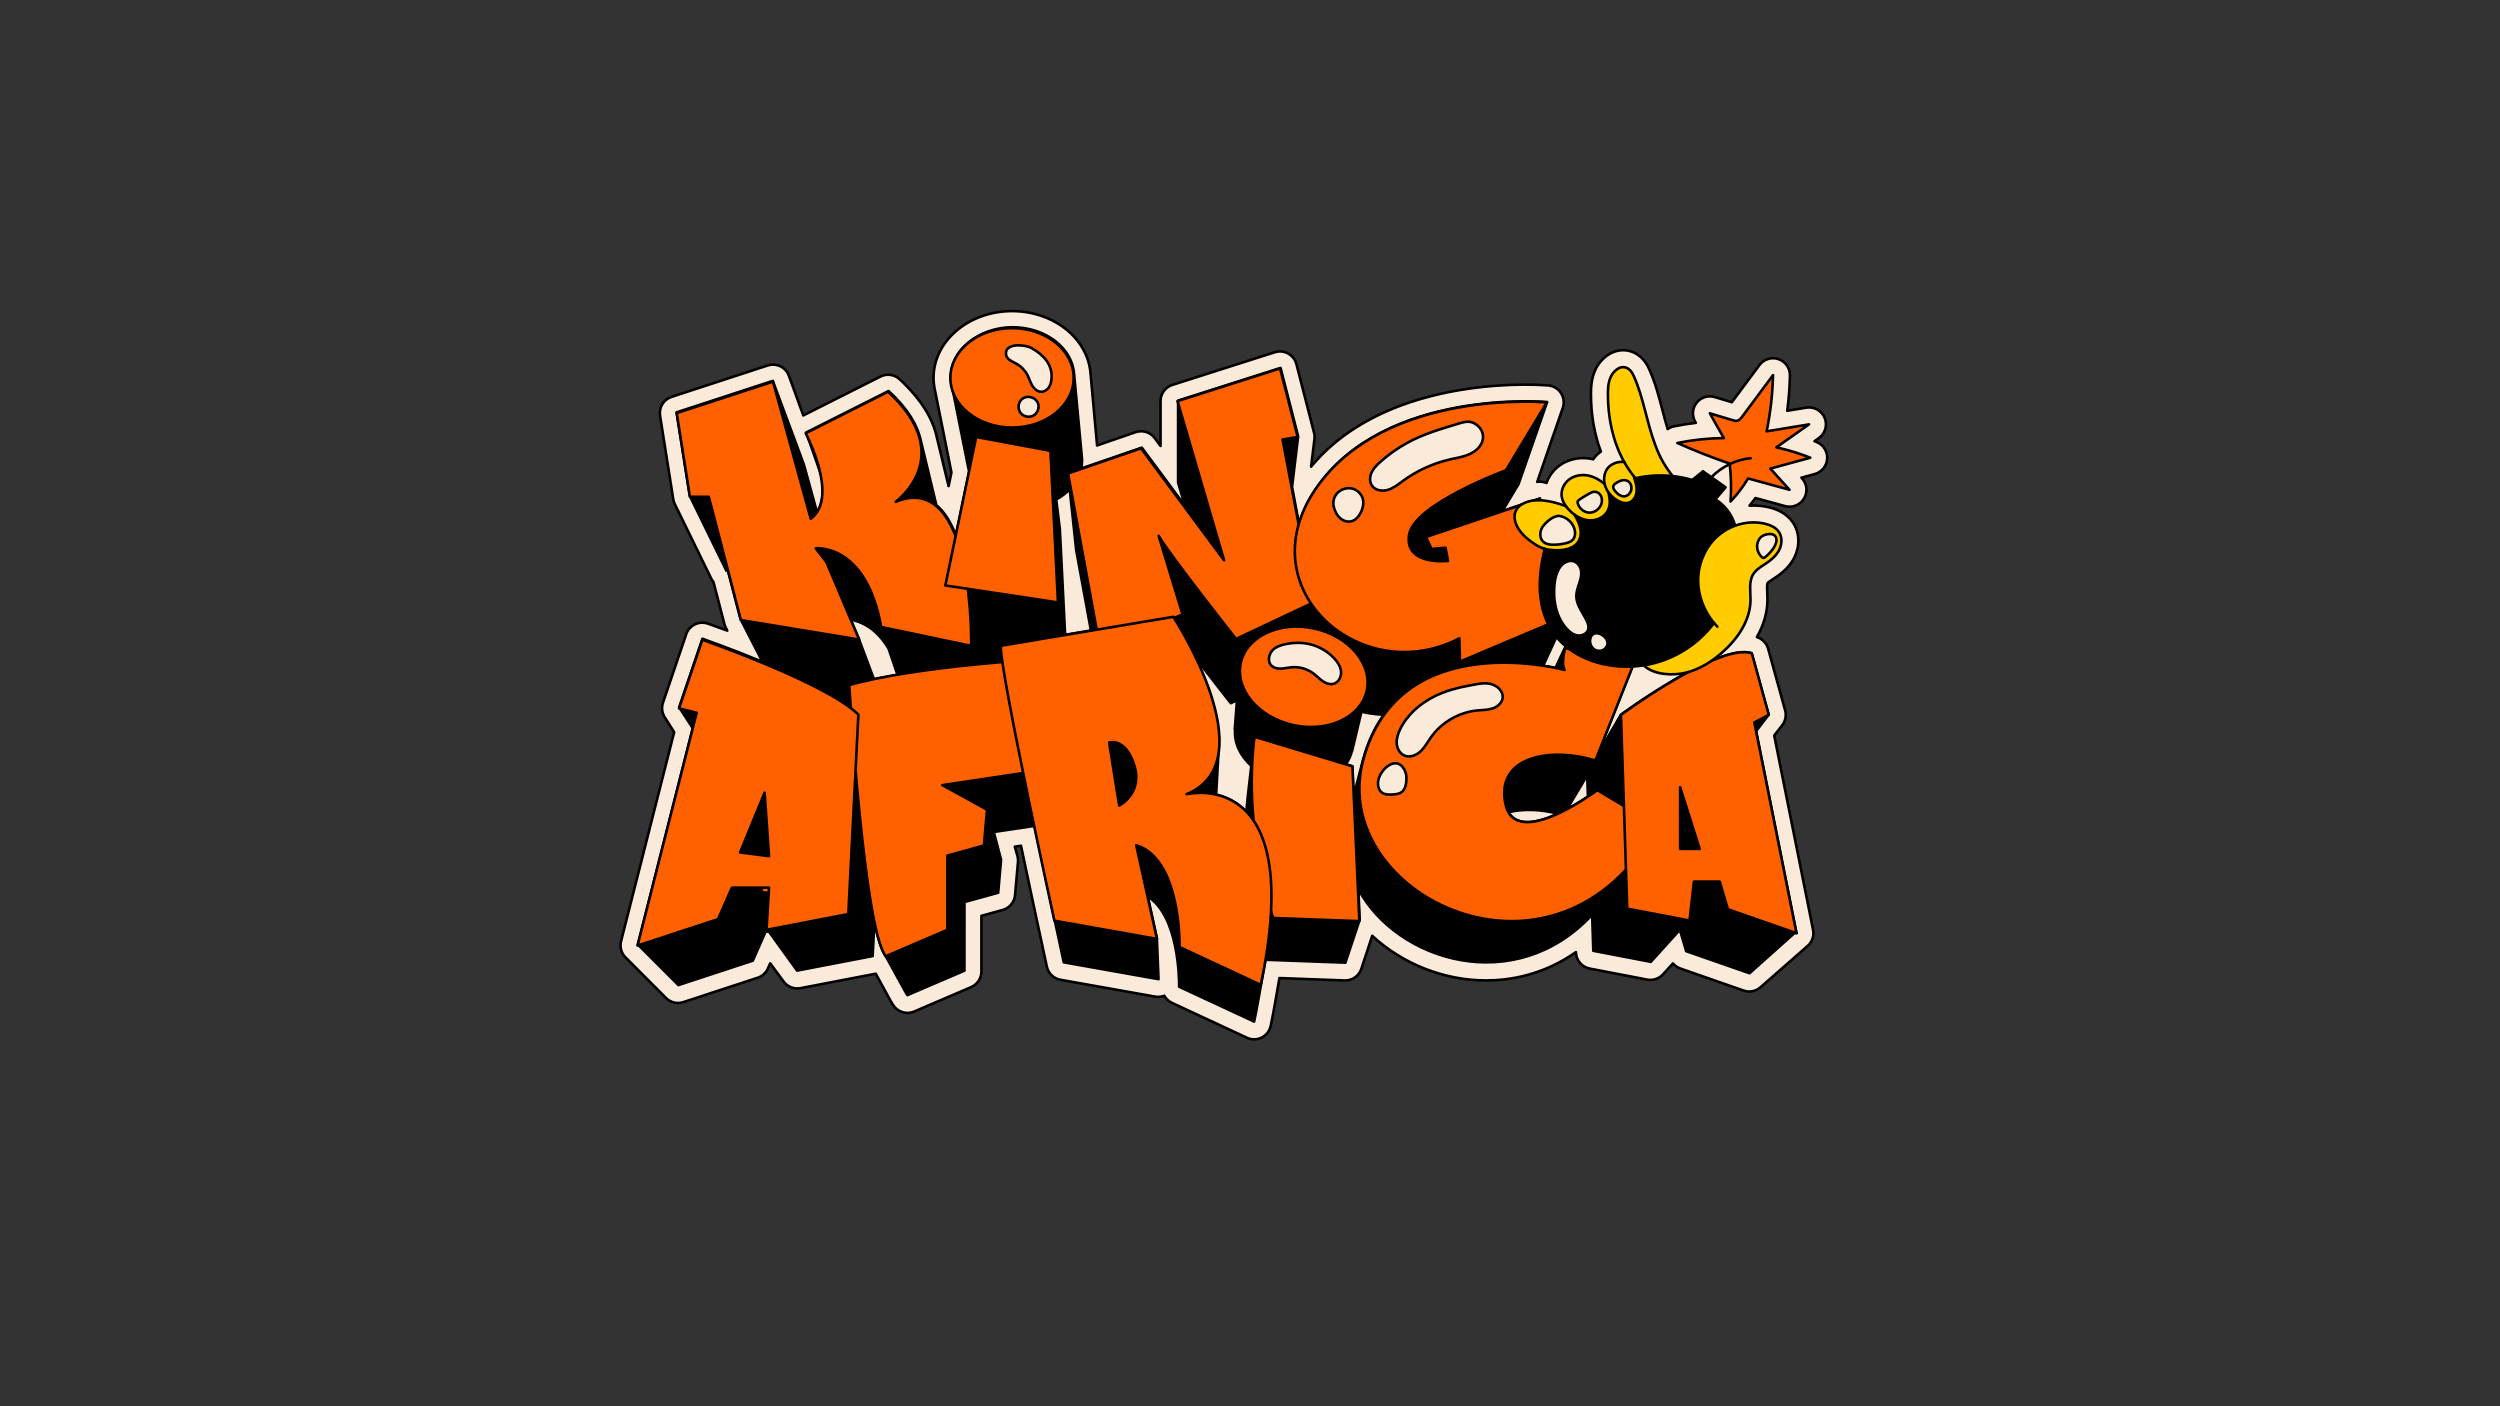<svg xmlns="http://www.w3.org/2000/svg" id="logos" viewBox="0 0 1920 1080"><rect x="0" y="0" width="1920" height="1080" fill="#333333" stroke="none"/><defs><style>      .cls-1 {        fill: #fc0;      }      .cls-2 {        fill: none;      }      .cls-2, .cls-3, .cls-4, .cls-5 {        stroke: #000;        stroke-linecap: round;        stroke-linejoin: round;        stroke-width: 2px;      }      .cls-6, .cls-5 {        fill: #faead9;      }      .cls-4, .cls-7 {        fill: #ff6000;      }    </style></defs><path class="cls-5" d="M1395.08,339.42c-.51-.2-1.02-.4-1.53-.6l3.26-2.3c4.96-3.49,6.84-9.94,4.55-15.55-2.3-5.61-8.17-8.89-14.14-7.9l-14.62,2.41c1.18-8.98,1.87-18.03,2.08-27.06.13-5.66-3.42-10.75-8.77-12.59-5.36-1.84-11.28,0-14.66,4.54l-21.2,28.54-13.12-3.95c-5.08-1.53-10.58.18-13.9,4.32-3.32,4.14-3.78,9.88-1.18,14.5l.55.98c-5.64.66-11.25,1.56-16.8,2.69-1.77.36-3.4,1.08-4.82,2.07-1.47-4.76-2.75-9.68-4.09-14.78-2.69-10.31-5.47-20.96-10.13-31.3-3.41-7.92-9.59-13.11-16.99-14.26-7.3-1.13-14.66,1.91-20.13,8.3-6.7,7.74-7.58,17.29-7.59,24.73-.06,15.97,2.57,31.1,7.6,44.59-2.31,1.65-4.32,3.65-5.88,5.94-.89-.22-1.78-.4-2.67-.54-8.46-1.32-17.03.7-23.53,5.55-4.56,3.41-7.89,8.07-9.67,13.22-1.62-.69-3.35-1.04-5.1-1.04-.1,0-.19,0-.29.01-.25,0-.49.01-.74.03-.14.01-.27.03-.41.05-.19.02-.39.04-.58.07.09-.23.16-.47.24-.71.13-.34.25-.68.36-1.03.13-.34.25-.68.35-1.03.13-.34.25-.68.35-1.03.13-.34.25-.68.36-1.03.13-.34.25-.69.36-1.03.13-.34.25-.68.35-1.03.13-.34.25-.68.35-1.02.13-.34.25-.69.36-1.04.13-.33.25-.67.35-1.02.13-.34.25-.69.36-1.04.13-.34.25-.68.36-1.03.13-.34.25-.68.35-1.02.13-.34.25-.69.36-1.04.13-.34.25-.69.36-1.04.13-.33.25-.67.35-1.02.13-.34.25-.69.36-1.04.13-.34.25-.69.36-1.04.13-.33.25-.67.35-1.01.13-.34.25-.69.36-1.04.13-.34.25-.68.35-1.03.13-.34.25-.68.35-1.03.13-.34.25-.69.36-1.04.13-.33.25-.68.35-1.02.13-.34.25-.69.36-1.04.13-.34.25-.69.36-1.04.13-.34.25-.68.35-1.02.13-.34.25-.69.36-1.03.13-.34.25-.69.36-1.04.13-.33.25-.67.35-1.02.13-.34.25-.69.36-1.04.13-.34.25-.68.35-1.02.13-.34.25-.69.36-1.04.13-.34.25-.68.36-1.03.13-.33.25-.67.35-1.02.14-.34.26-.69.36-1.04.13-.34.25-.68.36-1.03.13-.33.25-.67.35-1.01.14-.34.26-.69.36-1.04.13-.34.25-.68.35-1.02.13-.34.25-.69.36-1.03.13-.34.25-.69.36-1.03.13-.33.25-.67.35-1.02.14-.34.25-.69.36-1.04.13-.34.25-.68.36-1.03.13-.33.25-.67.35-1.02.13-.34.25-.69.36-1.04.13-.34.25-.68.35-1.03.13-.34.25-.68.35-1.03.13-.34.25-.69.36-1.04.13-.34.25-.68.35-1.02.13-.34.25-.68.36-1.03.13-.34.25-.69.36-1.04.13-.33.25-.67.35-1.02.13-.34.25-.69.36-1.04.09-.24.16-.49.24-.73.05-.15.1-.29.15-.44.14-.49.26-.98.34-1.48,0-.04,0-.08.01-.12.07-.46.12-.92.14-1.39,0-.17,0-.33,0-.5,0-.34,0-.68-.03-1.02-.01-.19-.03-.38-.06-.56-.04-.32-.09-.64-.15-.96-.04-.19-.07-.37-.12-.56-.08-.34-.18-.67-.28-1-.05-.16-.09-.32-.15-.47-.17-.48-.37-.95-.6-1.4,0,0,0,0,0-.01,0,0,0,0,0,0,0,0,0,0,0,0-.13-.26-.29-.49-.44-.74-.14-.23-.26-.47-.41-.7-.11-.16-.25-.31-.36-.47-.21-.28-.42-.57-.65-.83-.07-.08-.15-.14-.22-.22-.3-.33-.61-.65-.94-.94-.04-.04-.09-.06-.13-.1-1.61-1.38-3.54-2.36-5.64-2.82-.54-.12-1.09-.2-1.65-.25-.03,0-.17-.01-.4-.03-.11,0-.25-.02-.41-.03-2.09-.16-8.09-.54-16.75-.54-.56,0-1.13,0-1.72,0-.18,0-.36,0-.54,0-.41,0-.82,0-1.24.01-.23,0-.47,0-.7.01-.38,0-.76.01-1.15.02-.27,0-.54.01-.82.02-.36,0-.73.01-1.1.02-.29,0-.59.02-.88.02-.37.01-.74.02-1.11.03-.3,0-.61.02-.91.03-.38.01-.76.03-1.15.04-.31.01-.63.02-.94.04-.39.02-.78.03-1.17.05-.33.01-.67.03-1.01.05-.39.02-.77.04-1.17.06-.34.02-.69.04-1.03.06-.4.02-.81.04-1.22.07-.35.02-.7.04-1.05.06-.41.03-.82.05-1.23.08-.36.02-.73.05-1.1.07-.41.03-.83.06-1.25.09-.37.03-.75.06-1.13.08-.42.03-.85.07-1.28.1-.38.03-.76.06-1.14.09-.44.04-.88.08-1.33.12-.38.03-.76.07-1.14.1-.45.04-.91.09-1.36.13-.39.04-.77.07-1.16.11-.46.05-.93.1-1.4.15-.38.04-.77.08-1.15.12-.48.05-.97.11-1.46.17-.38.04-.76.09-1.14.13-.51.06-1.03.12-1.54.19-.37.05-.73.09-1.1.14-.57.07-1.15.15-1.72.23-.32.04-.63.08-.95.13-.85.12-1.71.24-2.57.36-.16.02-.32.05-.47.07-.8.12-1.6.24-2.41.36-.33.05-.67.11-1.01.16-.59.09-1.17.19-1.77.28-.39.06-.78.13-1.17.2-.55.09-1.09.18-1.64.28-.41.07-.82.15-1.23.22-.54.1-1.07.19-1.61.29-.42.08-.85.16-1.27.24-.53.1-1.06.2-1.59.31-.44.09-.88.18-1.32.27-.52.11-1.04.21-1.56.32-.45.09-.91.19-1.36.29-.51.11-1.03.22-1.54.33-.46.1-.92.21-1.38.31-.52.12-1.03.23-1.55.35-.46.11-.92.22-1.38.33-.52.12-1.04.25-1.56.38-.46.11-.93.23-1.39.35-.52.13-1.04.26-1.57.4-.46.12-.93.24-1.39.36-.53.14-1.05.28-1.58.42-.47.13-.93.25-1.4.38-.53.15-1.06.3-1.58.45-.47.13-.94.27-1.41.4-.53.15-1.06.31-1.59.47-.47.14-.94.28-1.4.42-.54.16-1.07.33-1.61.5-.46.15-.92.29-1.39.44-.54.17-1.09.35-1.63.53-.46.15-.91.3-1.37.45-.55.19-1.11.38-1.66.57-.45.15-.89.31-1.34.46-.58.2-1.15.41-1.73.62-.42.15-.85.3-1.27.46-.63.23-1.26.47-1.9.71-.37.14-.74.28-1.1.42-.98.38-1.97.77-2.95,1.17-.16.07-.32.13-.48.2-.84.34-1.68.69-2.53,1.05-.36.15-.72.31-1.08.47-.63.27-1.26.54-1.89.82-.41.18-.82.37-1.23.55-.58.26-1.16.52-1.74.79-.43.2-.86.41-1.29.61-.55.26-1.11.52-1.66.79-.44.21-.88.43-1.32.65-.54.27-1.08.53-1.61.8-.44.23-.89.46-1.33.69-.53.27-1.06.55-1.59.83-.44.24-.89.48-1.33.72-.52.28-1.05.57-1.57.86-.44.25-.89.5-1.33.75-.52.29-1.03.59-1.55.88-.44.26-.89.52-1.33.78-.51.3-1.02.61-1.53.91-.44.27-.88.54-1.32.81-.51.31-1.01.63-1.52.95-.43.28-.87.55-1.3.83-.5.33-1.01.66-1.51.99-.43.28-.85.57-1.28.86-.5.34-1,.68-1.5,1.03-.42.29-.84.59-1.26.88-.5.35-.99.71-1.49,1.07-.41.3-.83.6-1.24.91-.5.37-.99.75-1.48,1.12-.4.31-.8.61-1.2.92-.5.39-1,.79-1.5,1.19-.38.31-.77.61-1.15.92-.51.42-1.02.84-1.52,1.27-.36.3-.73.61-1.09.91-.53.46-1.06.92-1.59,1.39-.33.29-.66.57-.98.86-.59.53-1.18,1.08-1.77,1.63-.25.23-.5.46-.75.7-.84.79-1.66,1.59-2.48,2.4-.05.05-.11.11-.16.17-.76.76-1.52,1.53-2.27,2.31-.26.27-.51.54-.76.82-.54.57-1.08,1.14-1.61,1.73-.3.33-.6.67-.9,1.01-.48.53-.96,1.07-1.43,1.61-.32.37-.63.74-.94,1.11-.36.43-.73.85-1.08,1.28.04-.3.08-.6.1-.9.05-.33.09-.66.12-.99.05-.33.09-.67.12-1,.05-.33.09-.66.12-.99.05-.33.09-.66.12-1,.05-.33.09-.67.12-1,.05-.33.09-.66.12-.99.05-.33.09-.67.12-1.01.05-.33.09-.66.12-.99.05-.33.09-.67.12-1,.05-.33.09-.66.12-.99.05-.33.09-.67.12-1,.05-.33.09-.66.12-.99.05-.33.09-.66.12-1,.05-.33.09-.67.12-1,.05-.33.09-.66.12-.99.05-.33.09-.67.12-1,.05-.33.09-.66.12-.99.05-.33.09-.66.12-1,.05-.33.09-.67.12-1,.05-.33.09-.66.12-.99.04-.24.05-.48.08-.72.02-.19.05-.37.06-.56.02-.27,0-.53,0-.8,0-.18.01-.35,0-.53-.01-.3-.05-.6-.09-.89-.02-.15-.02-.29-.04-.44-.07-.44-.15-.88-.27-1.32l-13.54-52.67c-.33-1.3-.86-2.53-1.56-3.64-1.16-1.86-2.78-3.42-4.74-4.5-.47-.26-.95-.48-1.44-.68-1.55-.62-3.2-.95-4.86-.95-1.33,0-2.66.2-3.95.62l-78.75,25.12c-.39.12-.77.27-1.14.43-.12.05-.24.11-.35.16-.25.11-.49.23-.73.36-.13.07-.26.15-.39.22-.22.13-.43.26-.64.4-.13.08-.25.17-.37.25-.21.15-.41.3-.6.46-.11.09-.22.17-.32.26-.23.2-.44.4-.65.61-.06.06-.13.12-.19.18-.27.27-.52.56-.76.86-.07.08-.13.17-.19.25-.17.22-.33.44-.49.67-.08.12-.15.24-.23.35-.13.21-.26.42-.37.63-.07.13-.14.26-.21.39-.11.22-.21.44-.31.66-.06.13-.12.26-.17.39-.1.25-.19.5-.27.76-.04.11-.08.21-.11.32-.11.37-.21.74-.29,1.11-.01.05-.02.11-.03.16-.06.32-.12.65-.16.98-.02.13-.02.26-.03.39-.02.26-.04.52-.05.78,0,.14,0,.29,0,.44,0,.13,0,.25,0,.38-.01.34-.02.69,0,1.03-.01.34-.02.68,0,1.02-.02.35-.02.69,0,1.04-.01.34-.02.68,0,1.02-.02.35-.02.69,0,1.04-.01.34-.02.68,0,1.02-.02.35-.02.69,0,1.04-.01.34-.02.68,0,1.02-.02.34-.02.69,0,1.04-.01.34-.02.69,0,1.03-.01.34-.02.69,0,1.03-.01.34-.02.69,0,1.03-.01.34-.02.69,0,1.03-.01.34-.02.68,0,1.03-.01.34-.02.69,0,1.03-.01.34-.02.69,0,1.03-.01.34-.02.68,0,1.03-.02.35-.02.69,0,1.04-.01.34-.02.68,0,1.02-.02.35-.02.69,0,1.04-.01.34-.02.68,0,1.02-.02.34-.02.69,0,1.04-.01.34-.02.68,0,1.03-.01.34-.02.69,0,1.03-.01.34-.02.69,0,1.03-.01.34-.02.68,0,1.03-.01.34-.02.69,0,1.03-.01.34-.02.69,0,1.03-.01.34-.02.68,0,1.03-.01.34-.02.69,0,1.03-.01.34-.02.69,0,1.03-.01.34-.02.68,0,1.02-.02.35-.02.7,0,1.05,0,0,0,.01,0,.02l-4.47-6.03c-2.5-3.37-6.41-5.26-10.44-5.26-1.41,0-2.84.23-4.24.71l-29.59,10.2s-.01-.12-.01-.12c-.03-.34-.06-.68-.09-1.03v-.03c-.03-.34-.06-.68-.09-1.02v-.04c-.03-.34-.06-.68-.1-1.01v-.04c-.03-.34-.06-.68-.1-1.02v-.04c-.03-.34-.06-.68-.09-1.02v-.03c-.03-.34-.06-.68-.1-1.02v-.04c-.03-.34-.06-.69-.1-1.03v-.03c-.03-.34-.06-.68-.09-1.02v-.04c-.03-.34-.06-.68-.1-1.02v-.03c-.03-.34-.06-.68-.1-1.02v-.03c-.03-.34-.06-.68-.1-1.02v-.03c-.03-.33-.06-.66-.09-1v-.06c-.03-.33-.06-.67-.1-1v-.06c-.03-.34-.06-.68-.1-1.02v-.04c-.03-.34-.06-.68-.1-1.02v-.03c-.03-.33-.06-.66-.09-1v-.06c-.03-.33-.06-.66-.09-.99v-.06c-.03-.33-.06-.67-.1-1v-.06c-.03-.33-.06-.66-.1-.99v-.06c-.03-.34-.06-.68-.1-1.02v-.04c-.03-.34-.06-.68-.1-1.02v-.04c-.03-.34-.06-.68-.1-1.02v-.04c-.03-.33-.06-.66-.09-.99v-.06c-.03-.34-.06-.67-.1-1v-.06c-.03-.33-.06-.66-.09-.98v-.06c-.03-.33-.06-.66-.1-.99v-.07c-.03-.34-.06-.68-.1-1.03v-.03c-.03-.33-.06-.66-.09-.99v-.07c-.03-.33-.06-.66-.1-.99v-.06c-.03-.33-.06-.65-.09-.98v-.08c-.03-.33-.06-.66-.1-.99v-.06c-.03-.33-.06-.66-.1-.99v-.06c-.03-.34-.06-.69-.1-1.03v-.04c-.03-.33-.06-.66-.09-.99v-.06c-.03-.33-.06-.66-.1-.99v-.06c-.03-.33-.06-.65-.09-.97v-.08c-.03-.33-.06-.66-.1-1v-.07c-.03-.33-.06-.66-.1-1v-.06c-.03-.34-.06-.69-.1-1.03v-.04c-.03-.33-.06-.66-.09-.99v-.06c-.03-.33-.06-.66-.1-1v-.06c-.03-.32-.06-.65-.09-.97v-.08c-.03-.32-.06-.65-.09-.97v-.08c-.03-.34-.06-.67-.1-1v-.06c-.03-.33-.06-.66-.1-.99v-.06c-.03-.33-.06-.66-.1-.99v-.06c-.03-.33-.06-.67-.1-1v-.06c-.03-.32-.06-.65-.09-.97v-.08c-.03-.33-.06-.65-.1-.98v-.09c-.03-.33-.06-.67-.1-1v-.06c-.03-.33-.06-.66-.1-.99v-.06c-.03-.33-.06-.66-.1-.99v-.03c-.03-.43-.08-.85-.13-1.28-.04-.36-.06-.73-.1-1.09-.1-.79-.22-1.58-.36-2.36,0-.03,0-.06-.01-.1-3.66-20.42-21.46-36.71-44.52-41.75-.03,0-.06-.01-.09-.02-.87-.19-1.75-.36-2.63-.52-.11-.02-.22-.04-.33-.06-.81-.14-1.63-.26-2.45-.37-.18-.02-.35-.05-.53-.08-.77-.1-1.54-.18-2.32-.25-.23-.02-.46-.05-.69-.07-.76-.06-1.53-.11-2.29-.15-.25-.01-.49-.04-.74-.05-1.01-.04-2.03-.07-3.05-.07s-2.07.02-3.1.07c-31.84,1.37-57.25,23.77-57.25,51.1,0,.8.03,1.61.07,2.42.02.39.06.78.09,1.17.03.4.06.79.11,1.19.05.48.12.96.19,1.43.05.31.09.63.14.94.08.47.16.94.26,1.4.04.18.06.36.1.53.07.36.14.71.22,1.06.06.35.14.69.21,1.04.06.34.13.68.21,1.05.07.35.14.7.21,1.05.07.35.14.7.21,1.05.06.34.14.69.21,1.04.07.35.14.7.21,1.06.06.35.14.69.21,1.04.07.35.14.7.21,1.05.07.35.14.7.21,1.05.06.34.13.68.21,1.04.07.35.14.7.21,1.05.07.35.14.7.21,1.05.07.35.14.7.21,1.04.07.35.14.7.21,1.05.07.35.14.69.21,1.04.07.35.14.7.21,1.05.07.35.14.7.21,1.04.07.35.14.7.21,1.05.07.35.14.7.21,1.05.07.35.14.7.21,1.04.07.35.14.7.21,1.04.07.35.14.7.21,1.05.07.35.14.7.21,1.05.07.35.14.7.21,1.05.07.35.14.7.21,1.05.07.35.14.69.21,1.04.07.35.14.7.21,1.04.07.35.14.7.21,1.05.07.35.14.7.21,1.04.07.35.14.7.21,1.04.07.35.14.7.21,1.05.07.35.14.7.21,1.05.07.35.14.7.21,1.04.07.35.14.7.21,1.05.07.35.14.7.21,1.04.07.35.14.7.21,1.05.07.35.14.7.21,1.05.07.35.14.69.21,1.04.07.35.14.7.21,1.06.07.35.14.7.21,1.05.07.35.14.7.21,1.04.07.35.14.7.21,1.05.07.35.14.7.21,1.05.07.35.14.69.21,1.04.07.35.14.7.21,1.05.07.35.14.7.21,1.04.07.35.14.7.21,1.05.07.35.14.7.21,1.05.07.35.14.69.21,1.04.07.35.14.7.21,1.05.07.35.14.7.21,1.05.07.35.14.7.21,1.04.07.35.14.7.21,1.05.07.35.14.7.21,1.04.07.35.14.69.21,1.04.07.35.14.7.21,1.05.07.35.14.7.21,1.04.07.35.14.69.21,1.04.07.35.14.7.21,1.05.05.28.11.57.17.86l-2.18,10.51s0,0,0,0c-.08-.33-.16-.66-.24-.99-.08-.33-.16-.67-.24-1h0c-.08-.33-.16-.66-.24-.99h0c-.08-.33-.16-.66-.24-.99-.08-.33-.16-.66-.24-.99-.08-.33-.16-.67-.24-1-.08-.33-.16-.66-.24-.99-.08-.33-.16-.67-.24-1-.08-.33-.16-.66-.24-.99-.08-.33-.16-.67-.24-1-.08-.33-.16-.66-.24-.99h0c-.08-.34-.16-.67-.24-1v-.02c-.08-.32-.16-.65-.24-.97-.08-.33-.16-.66-.24-.99-.08-.33-.16-.66-.24-1-.08-.33-.16-.67-.24-1-.08-.33-.16-.66-.24-.99-.08-.33-.16-.66-.24-1-.08-.33-.16-.66-.24-1v-.04c-.08-.31-.16-.63-.24-.95-.08-.33-.16-.66-.24-.99-.08-.33-.16-.67-.24-1v-.02c-.08-.32-.16-.65-.24-.97-.08-.33-.16-.67-.24-1h0c-.08-.34-.16-.67-.24-1l-.02-.06c-.07-.31-.15-.61-.22-.92h0c-.08-.34-.16-.67-.24-1v-.06c-.09-.31-.16-.62-.24-.94-.08-.33-.16-.66-.24-1v-.03c-.08-.32-.16-.64-.24-.96v-.02c-.08-.32-.16-.65-.24-.97v-.02c-.08-.33-.16-.66-.24-.99-.08-.33-.15-.65-.24-.98-.08-.33-.16-.67-.24-1v-.03c-.08-.32-.16-.64-.24-.97v-.03c-.08-.32-.16-.64-.24-.96v-.02c-.08-.32-.16-.65-.24-.97v-.03c-.04-.13-.07-.27-.11-.4-2.99-14.26-11.55-28.32-25.59-42-.18-.18-.36-.35-.55-.53-.82-.79-1.66-1.58-2.52-2.37-.31-.28-.62-.55-.95-.8-2.29-1.74-5.06-2.64-7.85-2.64-1.99,0-3.99.46-5.85,1.39l-59.28,29.87c-.06-.16-.12-.32-.19-.48-.11-.36-.24-.71-.38-1.05-.11-.36-.24-.71-.38-1.05-.11-.36-.24-.71-.38-1.06-.11-.36-.24-.71-.38-1.05-.11-.36-.24-.71-.38-1.05-.11-.36-.24-.7-.38-1.05-.11-.36-.24-.71-.38-1.05-.11-.36-.24-.71-.38-1.05-.11-.36-.24-.71-.38-1.05-.11-.35-.24-.7-.38-1.04-.11-.36-.24-.71-.38-1.06-.11-.35-.24-.7-.38-1.05-.11-.36-.24-.71-.38-1.05-.11-.36-.24-.71-.38-1.05-.11-.36-.24-.71-.38-1.05-.11-.36-.24-.71-.38-1.05-.11-.36-.24-.71-.38-1.05-.11-.36-.24-.71-.38-1.05-.11-.36-.24-.71-.38-1.05-.11-.36-.24-.71-.38-1.06-.11-.36-.24-.71-.38-1.05-.11-.36-.24-.71-.38-1.05-.11-.36-.24-.71-.38-1.05-.11-.36-.24-.71-.38-1.05-.11-.36-.24-.71-.38-1.05-.11-.36-.24-.71-.38-1.06-.11-.35-.24-.7-.38-1.04-.11-.36-.24-.71-.38-1.05-.05-.15-.11-.28-.16-.43-.07-.19-.13-.38-.21-.57-.09-.21-.18-.42-.28-.63-.08-.18-.17-.36-.26-.54-.11-.21-.23-.41-.35-.61-.1-.17-.19-.33-.3-.49-.13-.2-.27-.39-.42-.58-.11-.15-.22-.31-.34-.45-.15-.19-.32-.37-.48-.55-.12-.14-.24-.28-.37-.41-.18-.18-.37-.35-.56-.52-.13-.11-.25-.24-.38-.35-.22-.18-.45-.35-.69-.52-.12-.08-.23-.18-.34-.26-.36-.24-.73-.47-1.11-.67-.38-.2-.77-.37-1.17-.54-.1-.04-.2-.1-.3-.14-.21-.08-.43-.13-.64-.2-1.31-.43-2.67-.67-4.05-.67s-2.72.21-4.04.64l-73.92,24.16c-6.07,1.98-9.8,8.08-8.8,14.38l10.15,64.26c.06.38.14.76.23,1.13.03.12.07.24.11.36.07.25.14.49.22.73.05.14.11.28.16.41.08.21.16.43.25.63.06.14.14.28.21.42.08.15.14.31.23.46.14.32.3.64.46.94.14.32.3.63.46.94.14.32.29.63.46.93.14.32.3.64.46.94.14.32.3.63.46.94.14.32.3.64.46.94.14.32.3.63.46.94.14.32.29.63.46.93.14.32.3.64.46.94.14.32.3.63.46.94.14.32.3.64.46.95.14.32.3.63.46.94.14.32.29.63.46.93.14.32.3.64.46.94.14.32.3.64.46.94.14.32.3.64.46.94.14.32.3.63.46.94.14.32.29.63.46.94.14.32.3.64.46.94.14.32.3.64.46.94.14.32.29.63.46.93.14.32.3.64.46.95.14.32.29.63.46.94.14.32.3.63.46.94.14.32.3.64.46.94.14.32.29.63.46.93.14.32.3.64.46.95.14.32.29.63.46.94.14.32.29.63.46.94.14.32.3.64.46.95.14.32.29.63.46.93.14.32.3.64.46.95.14.32.29.63.46.94.14.32.3.63.46.94.14.32.3.64.46.95.14.32.29.63.46.93.14.32.3.64.47.95.14.32.29.63.46.93.14.32.3.63.46.94.14.32.3.64.46.94.14.32.29.63.46.93.14.32.3.64.46.95.14.32.29.63.46.94.14.32.3.63.46.94.14.32.3.64.46.94.14.32.29.63.46.93.14.32.3.64.46.95.14.32.29.63.46.94.14.32.3.63.46.94.14.32.3.64.46.95.14.32.29.63.46.93.14.32.3.64.47.95.14.32.29.63.46.93.14.32.3.63.46.94.14.32.3.64.46.94.14.32.29.63.46.93.14.32.3.64.46.95.14.32.29.63.46.94.14.32.29.63.46.94.14.32.3.64.46.94.5,1.12,1.14,2.16,1.92,3.08l8.4,32.3c.12.47.28.93.45,1.38.03.08.06.16.09.24.17.43.37.84.58,1.24.02.03.03.07.05.1.13.28.27.56.41.82.13.28.26.55.41.82.06.13.12.25.18.38-7.47-2.78-12.86-4.68-14.92-5.39-1.39-.48-2.83-.72-4.28-.72-1.96,0-3.91.44-5.7,1.32-3.11,1.52-5.49,4.22-6.61,7.5l-17.88,52.67c-.41,1.2-.62,2.45-.67,3.69,0,.09-.02.18-.02.27,0,.29.02.58.03.86,0,.16,0,.31.02.47.02.24.06.47.1.7.03.21.05.41.09.62.02.12.06.24.09.35.26,1.19.68,2.34,1.27,3.43.22.4.45.78.7,1.15.15.25.3.49.47.73.15.25.31.5.47.74.15.25.31.5.47.74.15.25.31.5.47.74.15.25.31.5.47.74.15.25.31.5.47.74.15.25.3.49.46.73.15.25.31.5.48.75.15.25.31.5.47.74.15.25.31.5.47.74.15.25.31.5.47.74.15.25.3.5.47.73.15.25.31.5.47.74.15.25.31.5.47.74.13.23.27.45.42.66l-40.8,160.59c-.21.83-.34,1.67-.38,2.51,0,.02,0,.05,0,.07-.01.23-.01.45,0,.68,0,.06,0,.13,0,.19,0,.21.02.42.03.63,0,.08,0,.15.01.23.02.2.04.4.07.6.01.08.02.17.03.25.03.19.07.37.1.56.02.1.03.19.05.29.04.18.09.35.13.53.03.1.05.2.08.3.05.17.11.34.17.51.03.1.06.2.1.3.06.17.13.33.2.49.04.1.08.2.12.3.07.16.15.31.22.47.05.1.1.21.15.31.08.15.17.3.25.45.06.1.11.2.17.3.09.15.18.29.28.43.06.1.13.2.19.29.1.14.2.27.31.41.07.09.14.19.22.28.11.13.22.26.34.39.08.09.15.18.23.27.12.13.25.25.37.38.07.07.14.15.22.22.16.17.33.34.51.51.17.18.34.35.52.52.17.18.34.35.52.52.16.17.33.34.5.5.17.18.34.35.52.52.17.18.34.35.52.52.16.17.33.34.5.5.17.18.34.35.51.52.17.18.34.35.52.52.16.17.33.34.5.5.17.18.34.35.52.52.16.17.33.34.51.51.17.18.34.35.52.52.16.17.33.34.5.51.16.17.33.35.51.51.16.17.33.34.51.51.17.18.34.35.52.52.16.17.33.34.51.51.17.17.34.35.51.51.17.18.34.35.51.51.16.17.33.34.51.51.17.17.34.35.51.51.16.17.33.34.51.51.17.18.34.35.52.52.16.17.33.34.5.5.16.17.33.34.51.51.17.18.34.35.51.52.17.18.34.35.52.52.16.17.33.34.5.5.17.17.33.34.51.51.17.18.34.35.52.53.16.17.33.34.5.5.16.17.33.34.51.51.17.18.34.35.52.52.17.18.34.35.52.52.16.17.33.34.5.5.17.18.34.35.51.51.17.18.34.35.52.52.16.17.33.34.5.5.17.18.34.35.52.52.16.17.34.35.51.51.17.18.34.35.51.52.16.17.33.34.51.51.17.18.34.35.51.51.17.18.34.35.51.51.16.17.33.34.5.5.17.18.34.35.51.52.17.17.34.35.51.51.17.18.34.35.51.52.16.17.33.34.51.51.16.17.33.34.51.51.16.17.33.34.51.51.17.18.34.35.52.52.16.17.33.34.5.5.16.17.33.34.51.51.17.18.34.35.52.52.16.17.33.34.5.51.16.17.33.34.5.51.17.18.34.35.51.52.17.18.34.35.52.52.19.2.38.39.58.57,2.44,2.28,5.63,3.5,8.88,3.5,1.36,0,2.72-.21,4.05-.65l57.16-18.76c3.51-1.15,6.36-3.74,7.85-7.12l1.73-3.93s0,0,0,0c.13.18.26.36.4.54.12.18.25.35.38.52.12.18.26.36.39.53.12.18.25.35.38.52.13.18.26.36.4.54.12.18.25.35.39.53.12.18.25.35.39.53.12.18.25.35.39.53.12.18.25.36.39.53.12.18.25.35.39.53.12.18.25.35.39.53.12.18.26.36.39.53.12.18.25.35.38.52.13.18.26.36.4.54.12.17.25.35.38.51.13.18.26.36.4.54.12.17.25.34.38.51.13.18.26.36.39.53.12.18.25.35.38.52.13.18.26.36.4.54.12.18.25.35.39.52.12.18.25.36.39.53.12.18.25.35.39.53.12.18.25.36.39.53.12.18.25.35.39.53.12.18.25.35.39.53.59.85,1.29,1.63,2.08,2.33,2.39,2.1,5.45,3.23,8.58,3.23.82,0,1.64-.08,2.46-.23l57.81-11.12c.05.09,11.39,20.83,11.48,20.99.85,1.61,1.75,2.99,2.72,4.21,2.53,3.18,6.31,4.91,10.18,4.91,1.72,0,3.46-.34,5.12-1.05l43.77-18.76c4.78-2.05,7.88-6.75,7.88-11.95v-42.8l16.36-4.51c5.23-1.44,9.02-5.99,9.49-11.4l2.23-25.46c.15-1.69-.04-3.35-.51-4.92-.06-.22-.12-.44-.18-.66-.05-.21-.11-.42-.18-.63-.05-.22-.11-.44-.18-.65-.05-.21-.11-.42-.17-.62-.06-.22-.12-.44-.18-.66-.05-.21-.11-.43-.18-.64-.05-.21-.11-.42-.17-.63-.06-.22-.12-.44-.18-.66-.05-.22-.11-.43-.18-.64-.05-.21-.11-.42-.17-.63-.03-.14-.07-.27-.11-.41l4.71-.71c.91,4.29,1.79,8.45,2.64,12.44l7.54,35.45c5.48,25.8,9.65,44.84,9.69,45.03,1.12,5.14,5.24,9.1,10.42,10.02l72.8,12.95c.76.14,1.52.2,2.28.2,1.62,0,3.22-.3,4.71-.88,1.31,2.35,3.34,4.29,5.88,5.48l57.61,26.8c1.74.81,3.61,1.21,5.48,1.21,1.99,0,3.99-.46,5.82-1.37,3.54-1.77,6.09-5.07,6.9-8.94,1.07-5.06,2.04-10.1,2.9-14.94l3.82-21.82,50.09,1.83c.16,0,.32,0,.47,0,3.46,0,6.79-1.38,9.23-3.85,1.5-1.51,2.59-3.35,3.2-5.34.06-.18.12-.36.18-.55.06-.17.12-.35.17-.53.06-.18.12-.36.18-.54.06-.17.12-.35.17-.53.06-.18.12-.36.18-.54.06-.17.12-.35.17-.53.06-.18.12-.36.18-.54.06-.18.12-.36.18-.54.06-.18.12-.35.18-.53.06-.18.12-.35.17-.53.06-.18.12-.36.18-.54.06-.18.12-.36.18-.54.06-.17.12-.35.17-.53.06-.18.12-.36.18-.54.06-.18.12-.35.18-.53.06-.18.12-.36.18-.54.06-.18.12-.35.18-.53.06-.18.12-.36.18-.54.06-.17.12-.35.17-.53.06-.18.12-.36.18-.54.06-.18.12-.35.17-.53.06-.18.12-.36.18-.54.06-.17.12-.35.17-.53.06-.18.12-.36.18-.54.06-.17.12-.35.17-.53.06-.18.12-.36.18-.54.06-.18.12-.36.18-.54.06-.17.12-.35.18-.53.06-.18.12-.36.18-.54.06-.17.12-.35.17-.53.06-.18.12-.36.18-.54.06-.17.12-.35.17-.53.06-.18.12-.36.18-.54.06-.17.12-.35.17-.53.06-.18.12-.36.18-.54.06-.17.12-.35.17-.53.06-.18.12-.36.18-.54.06-.17.12-.35.17-.53.06-.18.12-.36.18-.54.06-.17.12-.35.17-.53.06-.18.12-.36.18-.54.06-.18.12-.36.18-.54.06-.17.12-.35.17-.53.06-.18.12-.36.18-.54.06-.17.12-.35.17-.53.06-.18.12-.36.18-.54.05-.14.1-.28.14-.43,22.9,21.26,54.79,34.27,87.37,34.27,18.7,0,44.1-4.23,69.09-21.74v.29c.21,6.07,4.58,11.2,10.55,12.34l44.21,8.49c.81.16,1.63.23,2.45.23,2.75,0,5.45-.87,7.7-2.53.79-.58,1.5-1.24,2.12-1.96.17-.17.33-.35.49-.54.17-.17.33-.35.49-.53.17-.18.34-.36.5-.54.17-.18.34-.36.5-.54.17-.17.33-.35.48-.53.17-.17.33-.35.49-.53.17-.17.33-.36.49-.54.17-.17.33-.35.49-.54.17-.17.33-.35.49-.53.17-.17.33-.35.49-.54.17-.17.33-.35.49-.54.17-.17.33-.35.49-.54.17-.17.33-.35.49-.53.17-.18.34-.36.5-.54.17-.17.33-.35.49-.54.04-.04.08-.08.11-.12,1.48,1.75,3.42,3.11,5.65,3.89l48.68,16.97c1.4.49,2.84.72,4.28.72,3.09,0,6.14-1.1,8.54-3.2.12-.11.25-.22.37-.33.08-.06.15-.13.23-.2.12-.1.24-.21.35-.32.08-.07.16-.13.24-.2.12-.11.25-.22.37-.33.08-.06.15-.13.22-.19.13-.11.25-.22.37-.33.08-.06.15-.13.23-.19.12-.11.25-.22.37-.33.08-.06.15-.13.23-.19.12-.11.24-.22.36-.33.08-.07.16-.13.23-.2.12-.11.25-.22.37-.33.07-.06.15-.13.22-.19.13-.11.25-.22.37-.33.08-.06.15-.13.23-.19.12-.11.25-.22.37-.33.08-.06.15-.13.22-.19.12-.11.25-.22.37-.33.08-.06.15-.13.23-.19.12-.11.24-.21.36-.32.08-.06.16-.13.23-.2.13-.11.25-.22.37-.33.08-.06.15-.13.23-.19.12-.11.25-.22.37-.33.08-.06.15-.13.22-.19.13-.11.25-.22.37-.33.08-.06.15-.13.23-.19.12-.11.25-.22.37-.33.08-.06.15-.13.23-.2.12-.1.24-.21.35-.32.08-.07.16-.13.24-.2.12-.11.25-.22.37-.33.08-.06.15-.13.22-.19.13-.11.25-.22.37-.33.08-.06.15-.13.23-.19.12-.11.25-.22.37-.33.08-.06.15-.13.23-.2.12-.1.24-.21.35-.32.08-.07.16-.13.24-.2.12-.11.25-.22.37-.33.07-.06.15-.12.22-.19.13-.11.25-.22.37-.33.08-.06.15-.13.23-.19.12-.11.25-.22.37-.33.08-.06.15-.13.23-.19.12-.11.24-.21.36-.32.08-.07.16-.13.23-.2.12-.11.25-.22.37-.33.08-.06.15-.13.22-.19.13-.11.25-.22.37-.33.08-.06.15-.13.23-.19.12-.11.25-.22.37-.33.08-.06.15-.13.22-.19.13-.11.25-.22.37-.33.08-.06.15-.13.23-.19.12-.11.24-.21.36-.32.08-.07.16-.13.23-.2.13-.11.25-.22.37-.33.08-.06.15-.13.23-.19.12-.11.25-.22.37-.33.08-.06.15-.13.22-.19.13-.11.25-.22.37-.33.08-.06.15-.13.23-.19.12-.11.25-.22.37-.33.08-.07.16-.13.23-.2.12-.11.24-.21.35-.32.08-.07.16-.13.23-.2.12-.11.25-.22.37-.33.08-.06.15-.13.22-.19.13-.11.25-.22.37-.33.08-.06.15-.13.23-.19.12-.11.25-.22.37-.33.08-.06.15-.13.23-.2.12-.11.24-.21.35-.32.08-.07.16-.13.23-.2.12-.11.25-.22.37-.33.08-.06.15-.13.22-.19.13-.11.25-.22.37-.33.08-.06.15-.13.23-.19.12-.11.25-.22.37-.33.08-.06.15-.13.23-.19.13-.11.25-.22.37-.33.08-.07.15-.13.23-.2.12-.1.24-.21.35-.32.08-.06.15-.13.23-.2.13-.11.25-.22.37-.33.08-.06.15-.13.23-.19.12-.11.25-.22.37-.33.08-.06.15-.13.22-.19.13-.11.25-.22.37-.33.08-.06.15-.13.23-.19.12-.1.24-.21.36-.32.08-.07.16-.13.23-.2.12-.11.25-.22.37-.33.08-.06.15-.13.23-.19.13-.11.25-.22.37-.33.07-.06.15-.12.22-.19.12-.11.25-.22.37-.33.08-.06.15-.13.23-.19.12-.11.25-.22.37-.33.08-.06.15-.13.23-.2.12-.1.24-.21.35-.32.08-.06.16-.13.23-.2.13-.11.25-.22.37-.33.07-.06.15-.12.22-.19.13-.11.25-.22.37-.33.08-.06.15-.13.23-.19.12-.11.25-.22.37-.33.08-.06.15-.13.23-.2.12-.1.24-.21.35-.32.08-.07.16-.13.24-.2.12-.11.25-.22.37-.33.08-.06.15-.13.22-.19.13-.11.25-.22.37-.33.08-.06.15-.13.23-.19.12-.11.25-.22.37-.33.08-.06.15-.13.23-.19.13-.11.25-.22.37-.33.08-.06.15-.13.23-.2.12-.1.24-.21.35-.32.08-.06.16-.13.23-.2,0,0,0,0,0,0,.5-.43.95-.9,1.37-1.39,2.55-3,3.63-7.03,2.84-10.96l-29.85-149.25c.05-.07.11-.15.16-.22.2-.24.39-.48.57-.73.2-.24.39-.48.57-.73.2-.24.38-.48.56-.73.2-.24.39-.49.57-.74.2-.24.39-.48.57-.73.2-.24.39-.48.57-.73.2-.24.39-.48.57-.73.2-.24.38-.48.56-.72.2-.24.39-.49.57-.74.2-.24.39-.48.57-.73.04-.04.06-.09.1-.14.29-.36.56-.72.81-1.1.02-.03.03-.05.05-.08.23-.36.44-.74.63-1.12.06-.11.11-.23.17-.35.17-.35.32-.71.45-1.07.03-.07.06-.14.08-.22.15-.43.27-.87.38-1.31.03-.11.05-.23.07-.34.07-.36.13-.73.18-1.1.01-.11.03-.22.04-.33.04-.46.06-.92.05-1.39,0-.09-.01-.17-.01-.26-.01-.39-.05-.78-.1-1.18-.02-.13-.03-.26-.05-.38-.08-.47-.17-.94-.3-1.41l-13.05-47.35c-1.16-4.2-4.35-7.55-8.49-8.9-.06-.02-.12-.03-.18-.05,5.2-9.08,8.02-18.63,8.14-28.15.02-2.03-.06-3.93-.15-5.78-.11-2.45-.3-6.55.28-7.48.46-.71,2.78-2.22,4.31-3.21.73-.47,1.46-.95,2.17-1.43,6.66-4.51,11.28-9.47,14.11-15.19,4.39-8.83,3.98-19.03-1.06-26.61-3.87-5.82-10.07-9.79-18.41-11.8-4.91-1.18-9.99-1.58-15.04-1.28,1.59-1.91,3.12-3.86,4.57-5.87l22.74,6.22c5.57,1.53,11.48-.81,14.51-5.73,3.02-4.92,2.44-11.25-1.44-15.53l-.52-.57,10.25-2.81c5.4-1.48,9.24-6.24,9.55-11.83.31-5.59-3-10.74-8.2-12.8Z"></path><path class="cls-3" d="M1378.95,716.42l.75.26-31.03-155.14.13-.07-.11-.38.67-.35-.11-.38.67-.35-.11-.38.67-.35-.11-.38.67-.35-.11-.38.67-.35-.11-.38.67-.35-.11-.38.67-.35-.11-.38.67-.35-.11-.38.67-.35-.11-.38.67-.35-.11-.38.67-.35-.11-.38.67-.35-.11-.38.67-.35-.11-.38.67-.35-.11-.38.67-.35-.11-.38.67-.35-.11-.38.67-.35-13.05-47.35c-25.12-8.21-100.5,47.35-100.5,47.35v.41c-.27.21-.43.32-.43.32v.41c-.27.21-.43.32-.43.32v.41c-.27.21-.43.32-.43.32v.41c-.27.21-.43.32-.43.32v.41c-.27.21-.43.32-.43.32v.41c-.27.21-.43.32-.43.32v.41c-.27.21-.43.32-.43.32v.41c-.27.21-.43.32-.43.32v.41c-.27.21-.43.32-.43.32v.41c-.27.21-.43.32-.43.32v.41c-.27.21-.43.32-.43.32v.41c-.27.21-.43.32-.43.32v.41c-.27.21-.43.32-.43.32v.41c-.27.21-.43.32-.43.32v.41c-.27.21-.43.32-.43.32v.41c-.27.21-.43.32-.43.32v.41c-.27.21-.43.32-.43.32v.41c-.27.21-.43.32-.43.32v.41c-.27.21-.43.32-.43.32v.41c-.27.21-.43.32-.43.32v.41c-.27.21-.43.32-.43.32v.41c-.27.21-.43.32-.43.32v.41c-.27.21-.43.32-.43.32v.41c-.27.21-.43.32-.43.32v.41c-.27.21-.43.32-.43.32v.41c-.27.21-.43.32-.43.32v.41c-.27.21-.43.32-.43.32v.41c-.27.21-.43.32-.43.32v.41c-.27.21-.43.32-.43.32v.41c-.27.21-.43.32-.43.32v.41c-.27.21-.43.32-.43.32v.41c-.27.21-.43.32-.43.32v.41c-.27.21-.43.32-.43.32v.41c-.27.21-.43.32-.43.32v.41c-.27.21-.43.32-.43.32v.41c-.27.21-.43.32-.43.32v.41c-.27.21-.43.32-.43.32v.41c-.27.21-.43.32-.43.32v.41c-.27.21-.43.32-.43.32v.41c-.27.21-.43.32-.43.32v.41c-.27.21-.43.32-.43.32v.41c-.27.21-.43.32-.43.32v.41c-.11.09-.2.16-.27.21l27.03-68.27-51.7-14.5s-.09.31-.23.84l-.15-.04s-.09.31-.23.84l-.15-.04s-.09.31-.23.84l-.15-.04s-.09.31-.23.84l-.15-.04s-.09.31-.23.84l-.15-.04s-.09.31-.23.84l-.15-.04s-.09.31-.23.84l-.15-.04s-.09.31-.23.84l-.15-.04s-.09.31-.22.84l-.15-.04s-.09.31-.22.84l-.15-.04s-.09.31-.22.84l-.15-.04s-.09.31-.22.84l-.15-.04s-.09.31-.22.84l-.15-.04s-.09.31-.22.84l-.15-.04s-.09.31-.22.84l-.15-.04s-.09.31-.22.84l-.15-.04s-.09.31-.22.84l-.15-.04s-.09.31-.22.84l-.15-.04s-.09.31-.22.84l-.15-.04s-.03.09-.07.25c-2.58-.53-5.84-1.13-9.63-1.71v-.2s.36-.15.36-.15l.03-.68.35-.15.03-.68.35-.15.03-.68.35-.15.03-.68.35-.15.03-.68.35-.15.03-.68.35-.15.03-.68.35-.15.03-.68.35-.15.03-.68.35-.15.03-.68.35-.15.03-.68.35-.15.03-.68.35-.15.03-.68.35-.15.03-.68.35-.15.03-.68.35-.15.03-.68.35-.15.03-.68.35-.15.03-.68.35-.15.03-.68.35-.15.03-.68.35-.15.03-.68.35-.15.03-.68.35-.15.03-.68.35-.15.03-.68.35-.15.03-.68.35-.15.03-.68.35-.15.03-.68.35-.15.03-.68.35-.15.03-.68.35-.15.03-.68.35-.15.03-.68.35-.15.03-.68.35-.15.03-.68.35-.15.03-.68.35-.15.03-.68.35-.15.03-.68.35-.15.03-.68.35-.15.03-.68.35-.15.03-.68.35-.15.03-.68.35-.15.03-.68.35-.15.03-.68.35-.15.03-.68.35-.15.03-.68.35-.15.03-.68.35-.15,1.93-51.22-15.46,2.9-6.28-42.52-28.9,9.74,12.54-20.84s-.1,0-.25-.02l.61-1.01s-.1,0-.25-.02l.61-1.01s-.1,0-.25-.02l.61-1.01s-.1,0-.25-.02l.61-1.01s-.1,0-.25-.02l.61-1.01s-.1,0-.25-.02l.61-1.01s-.1,0-.25-.02l.61-1.01s-.1,0-.25-.02l.61-1.01s-.1,0-.25-.02l.61-1.01s-.1,0-.25-.02l.61-1.01s-.1,0-.25-.02l.61-1.01s-.1,0-.25-.02l.61-1.01s-.1,0-.25-.02l.61-1.01s-.1,0-.25-.02l.61-1.01s-.1,0-.25-.02l.61-1.01s-.1,0-.25-.02l.61-1.01s-.1,0-.25-.02l.61-1.01s-.1,0-.25-.02l.61-1.01s-.1,0-.25-.02l.61-1.01s-.1,0-.25-.02l.61-1.01s-.1,0-.25-.02l.61-1.01s-.1,0-.25-.02l.61-1.01s-.1,0-.25-.02l.61-1.01s-.1,0-.25-.02l.61-1.01s-.1,0-.25-.02l.61-1.01s-.1,0-.25-.02l.61-1.01s-.1,0-.25-.02l.61-1.01s-.1,0-.25-.02l.61-1.01s-.1,0-.25-.02l.61-1.01s-.1,0-.25-.02l.61-1.01s-.1,0-.25-.02l.61-1.01s-.1,0-.25-.02l.61-1.01s-.1,0-.25-.02l.61-1.01s-.1,0-.25-.02l.61-1.01s-.1,0-.25-.02l.61-1.01s-.1,0-.25-.02l.61-1.01s-.1,0-.25-.02l.61-1.01s-.1,0-.25-.02l.61-1.01s-.1,0-.25-.02l.61-1.01s-.1,0-.25-.02l.61-1.01s-.1,0-.25-.02l.61-1.01s-.1,0-.25-.02l.61-1.01s-.1,0-.25-.02l.61-1.01s-.1,0-.25-.02l.61-1.01s-.1,0-.25-.02l.61-1.01s-.1,0-.25-.02l.61-1.01s-.1,0-.25-.02l.61-1.01s-.1,0-.25-.02l.61-1.01s-.1,0-.25-.02l.61-1.01s-.1,0-.25-.02l.61-1.01s-.1,0-.25-.02l.61-1.01s-.1,0-.25-.02l.61-1.01s-.1,0-.25-.02l.61-1.01s-.1,0-.25-.02l.61-1.01s-.1,0-.25-.02l.61-1.01s-.1,0-.25-.02l.61-1.01s-.1,0-.25-.02l.61-1.01s-.1,0-.25-.02l.61-1.01s-.1,0-.25-.02l.61-1.01s-.1,0-.25-.02l.61-1.01s-.1,0-.25-.02l.61-1.01s-124.17-11.11-177.32,66.19c-6.37,9.27-10.69,18.53-13.26,27.58l-5.36-28.32h0s-.02-.08-.02-.08l-.16-.86.3-.05-.24-.94.36-.06-.24-.94.36-.06-.24-.94.36-.06-.24-.94.36-.06-.24-.94.36-.06-.24-.94.36-.06-.24-.94.36-.06-.24-.94.36-.06-.24-.94.36-.06-.24-.94.36-.06-.24-.94.36-.06-.24-.94.36-.06-.24-.94.36-.06-.24-.94.36-.06-.24-.94.36-.06-.24-.94.36-.06-.24-.94.36-.06-.24-.94.36-.06-.24-.94.36-.06-.24-.94.36-.06-.24-.94.36-.06-.24-.94.36-.06-.24-.94.36-.06-.24-.94.36-.06-.24-.94.36-.06-.24-.94.36-.06-.24-.94.36-.06-.24-.94.36-.06-.24-.94.36-.06-.24-.94.36-.06-.24-.94.36-.06-.24-.94.36-.06-.24-.94.36-.06-.24-.94.36-.06-.24-.94.36-.06-.24-.94.36-.06-.24-.94.36-.06-.24-.94.36-.06-13.54-52.67-78.75,25.12.28.94-.28.09.28.94-.28.09.28.94-.28.09.28.94-.28.09.28.94-.28.09.28.94-.28.09.28.94-.28.09.28.94-.28.09.28.94-.28.09.28.94-.28.09.28.94-.28.09.28.94-.28.09.28.94-.28.09.28.94-.28.09.28.94-.28.09.28.94-.28.09.28.94-.28.09.28.94-.28.09.28.94-.28.09.28.94-.28.09.28.94-.28.09.28.94-.28.09.28.94-.28.09.28.94-.28.09.28.94-.28.09.28.94-.28.09.28.94-.28.09.28.94-.28.09.28.94-.28.09.28.94-.28.09.28.94-.28.09.28.94-.28.09.28.94-.28.09.28.94-.28.09.28.94-.28.09.28.94-.28.09.28.94-.28.09.28.94-.28.09.28.94-.28.09.28.94-.28.09.28.94-.28.09.28.94-.28.09.28.94-.28.09.28.94-.28.09.28.94-.28.09.28.94-.28.09.28.94-.28.09.28.94-.28.09.28.94-.28.09.28.94-.28.09.28.94-.28.09.28.94-.28.09.28.94-.28.09.28.94-.28.09.28.94-.28.09.28.94-.28.09.28.94-.28.09.28.94-.28.09.28.94-.28.09.28.94-.28.09.28.94-.28.09,5.24,17.9-33.05-44.57-46.5,16.03c.4-1.92.62-3.88.62-5.89,0-.95-.06-1.88-.15-2.81-.02-.35-.06-.7-.1-1.06-.02-.35-.06-.7-.1-1.06-.02-.35-.06-.7-.1-1.06-.02-.35-.06-.7-.1-1.06-.02-.35-.06-.7-.1-1.06-.02-.35-.06-.7-.1-1.06-.02-.35-.06-.7-.1-1.06-.02-.35-.06-.7-.1-1.06-.02-.35-.06-.7-.1-1.06-.02-.35-.06-.7-.1-1.06-.02-.35-.06-.7-.1-1.06-.02-.35-.06-.7-.1-1.06-.02-.35-.06-.7-.1-1.06-.02-.35-.06-.7-.1-1.06-.02-.35-.06-.7-.1-1.06-.02-.35-.06-.7-.1-1.06-.02-.35-.06-.7-.1-1.06-.02-.35-.06-.7-.1-1.06-.02-.35-.06-.7-.1-1.06-.02-.35-.06-.7-.1-1.06-.02-.35-.06-.7-.1-1.06-.02-.35-.06-.7-.1-1.06-.02-.35-.06-.7-.1-1.06-.02-.35-.06-.7-.1-1.06-.02-.35-.06-.7-.1-1.06-.02-.35-.06-.7-.1-1.06-.02-.35-.06-.7-.1-1.06-.02-.35-.06-.7-.1-1.06-.02-.35-.06-.7-.1-1.06-.02-.35-.06-.7-.1-1.06-.02-.35-.06-.7-.1-1.05-.02-.35-.06-.7-.1-1.06-.02-.35-.06-.7-.1-1.06-.02-.35-.06-.7-.1-1.06-.02-.35-.06-.7-.1-1.06-.02-.35-.06-.7-.1-1.06-.02-.35-.06-.7-.1-1.06-.02-.35-.06-.7-.1-1.06-.02-.35-.06-.7-.1-1.06-.02-.35-.06-.7-.1-1.06-.02-.35-.06-.7-.1-1.06-.02-.35-.06-.7-.1-1.06-.02-.35-.06-.7-.1-1.06-.02-.35-.06-.7-.1-1.06-.02-.35-.06-.7-.1-1.06-.02-.35-.06-.7-.1-1.06-.02-.35-.06-.7-.1-1.06-.02-.35-.06-.7-.1-1.06-.02-.35-.06-.7-.1-1.06-.02-.35-.06-.7-.1-1.06-.02-.35-.06-.7-.1-1.06-.02-.35-.06-.7-.1-1.06-.02-.35-.06-.7-.1-1.06-.02-.35-.06-.7-.1-1.06-.02-.35-.06-.7-.1-1.06-.02-.35-.06-.7-.1-1.06-.02-.35-.06-.7-.1-1.06-.02-.35-.06-.7-.1-1.06-.02-.35-.06-.7-.1-1.06-.02-.35-.06-.7-.1-1.06-1.23-20.2-21.93-36.27-47.29-36.27s-47.35,17.09-47.35,38.17c0,2.24.25,4.42.71,6.55.06.35.14.7.21,1.05.06.35.14.7.21,1.05.06.35.14.7.21,1.05.06.35.14.7.21,1.05.06.35.14.7.21,1.05.06.35.14.7.21,1.05.06.35.14.7.21,1.05.06.35.14.7.21,1.05.06.35.14.7.21,1.05.06.35.14.7.21,1.05.06.35.14.7.21,1.05.06.35.14.7.21,1.05.06.35.14.7.21,1.05.06.35.14.7.21,1.05.06.35.14.7.21,1.05.06.35.14.7.21,1.05.06.35.14.7.21,1.05.06.35.14.7.21,1.05.06.35.14.7.21,1.05.06.35.14.7.21,1.05.06.35.14.7.21,1.05.06.35.14.7.21,1.05.06.35.14.7.21,1.05.06.35.14.7.21,1.05.06.35.14.7.21,1.05.06.35.14.7.21,1.05.06.35.14.7.21,1.05.06.35.14.7.21,1.05.06.35.14.7.21,1.05.06.35.14.7.21,1.05.06.35.14.7.21,1.05.06.35.14.7.21,1.05.06.35.14.7.21,1.05.06.35.14.7.21,1.05.06.35.14.7.21,1.05.06.35.14.7.21,1.05.06.35.14.7.21,1.05.06.35.14.7.21,1.05.06.35.14.7.21,1.05.06.35.14.7.21,1.05.06.35.14.7.21,1.05.06.35.14.7.21,1.05.06.35.14.7.21,1.05.06.35.14.7.21,1.05.06.35.14.7.21,1.05.06.35.14.7.21,1.05.06.35.14.7.21,1.05.06.35.14.7.21,1.05.06.35.14.7.21,1.05.06.35.14.7.21,1.05.06.35.14.7.21,1.05.06.35.14.7.21,1.05.06.35.14.7.21,1.05.06.35.14.7.21,1.05.06.35.14.7.21,1.05.06.35.14.7.21,1.05.06.35.14.7.21,1.05.06.35.14.7.21,1.05.06.35.14.7.21,1.05.06.35.14.7.21,1.05.19,1.06.44,2.11.75,3.14l-10.18,49.05c-3.73-9.67-8.63-17.95-15.05-23.24-.08-.33-.15-.66-.24-.99-.08-.33-.15-.66-.24-.99-.08-.33-.16-.66-.24-1-.08-.33-.15-.66-.24-.99-.08-.33-.16-.66-.24-1-.08-.33-.16-.66-.24-1-.08-.33-.15-.66-.24-.99-.08-.33-.16-.66-.24-1-.08-.33-.15-.66-.24-.99-.08-.33-.16-.66-.24-1-.08-.33-.15-.66-.24-.99-.08-.33-.16-.66-.24-1-.08-.33-.16-.66-.24-1-.08-.33-.16-.66-.24-.99-.08-.33-.15-.66-.24-1-.08-.33-.16-.66-.24-1-.08-.33-.16-.66-.24-.99-.08-.33-.16-.66-.24-.99-.08-.33-.16-.66-.24-1-.08-.33-.16-.66-.24-1-.08-.33-.16-.66-.24-1-.08-.33-.16-.66-.24-1-.08-.33-.16-.66-.24-1-.08-.33-.15-.66-.24-.99-.08-.33-.16-.66-.24-1-.08-.33-.16-.66-.24-.99-.08-.33-.16-.66-.24-1-.08-.33-.16-.66-.24-1-.08-.33-.16-.66-.24-.99-.08-.33-.16-.66-.24-1-.08-.33-.16-.66-.24-1-.08-.33-.15-.66-.24-.99-.08-.33-.16-.66-.24-.99-.08-.33-.16-.66-.24-1-.08-.33-.16-.66-.24-1-.08-.33-.16-.66-.24-1-.08-.33-.16-.66-.24-1-.08-.33-.15-.66-.24-.99-.08-.33-.16-.66-.24-1-.08-.33-.15-.66-.24-.99-.08-.33-.16-.66-.24-1-.08-.33-.16-.66-.24-1-.08-.33-.16-.66-.24-1-.08-.33-.16-.66-.24-1-.08-.33-.15-.66-.24-.99-.08-.33-.16-.66-.24-1-.08-.33-.16-.66-.24-.99-.08-.33-.16-.66-.24-1-.08-.33-.16-.66-.24-1-.08-.33-.16-.66-.24-1-.08-.33-.16-.66-.24-1-2.59-10.92-9.72-23.35-24.45-36.89l-63.3,31.89s.17.33.48.94l-.13.06s.17.33.48.94l-.13.06s.17.33.48.94l-.13.06s.17.33.48.94l-.13.06s.17.33.48.94l-.13.06s.17.33.48.94l-.13.06s.17.33.48.94l-.13.06s.17.33.48.94l-.13.06s.17.33.48.94l-.13.06s.17.33.48.94l-.13.06s.17.33.48.94l-.13.06s.17.33.48.94l-.13.06s.17.33.48.94l-.13.06s.17.33.48.94l-.13.06s.17.33.48.94l-.13.06s.17.33.48.94l-.13.06s.17.33.48.94l-.13.06s.17.33.48.94l-.13.06s.17.33.48.94l-.13.06s.17.33.48.94l-.13.06s.17.33.48.94l-.13.06s.17.33.48.94l-.13.06s.17.33.48.94l-.13.06s.17.33.48.94l-.13.06s.17.33.48.94l-.13.06s.17.33.48.94l-.13.06s.17.33.48.94l-.13.06s.17.33.48.94l-.13.06s.17.33.48.94l-.13.06s.17.33.48.94l-.13.06s.17.33.48.94l-.13.06s.17.33.48.94l-.13.06s.15.29.43.83l.02.12-.1.05s.06.11.17.32c1.85,10.16,1.71,20.56-3.45,27.85l-10.12-36.77-.09.03-.3-1.08-.09.03-.3-1.08-.09.03-.3-1.08-.09.03-.3-1.08-.09.03-.3-1.08-.09.03-.3-1.08-.09.03-.3-1.08-.09.03-.3-1.08-.09.03-.3-1.08-.09.03-.3-1.08-.09.03-.3-1.08-.09.03-.3-1.08-.09.03-.3-1.08-.09.03-.3-1.08-.09.03-.3-1.08-.09.03-.3-1.08-.09.03-.3-1.08-.09.03-.3-1.08-.09.03-.3-1.08-.09.03-.3-1.08-.09.03-.3-1.08-.09.03-.3-1.08-.09.03-.3-1.08-.09.03-.3-1.08-.09.03-.3-1.08-.09.03-.3-1.08-.09.03-.3-1.08-.09.03-.3-1.08-.09.03-.3-1.08-.09.03-.3-1.08-.09.03-.3-1.08-.09.03-.3-1.08-.09.03-.3-1.08-.09.03-.3-1.08-.09.03-.3-1.08-.09.03-.3-1.08-.09.03-.3-1.08-.09.03-.3-1.08-.09.03-.3-1.08-.09.03-.3-1.08-.09.03-.3-1.08-.09.03-.3-1.08-.09.03-.3-1.08-.09.03-.3-1.08-.09.03-.3-1.08-.09.03-.3-1.08-.09.03-.3-1.08-.09.03-.3-1.08-.09.03-.3-1.08-.09.03-.3-1.08-.09.03-.3-1.08-.09.03-.3-1.08-.09.03-.3-1.08-.09.03-.3-1.08-.09.03-.3-1.08-.09.03-.3-1.08-.09.03-.3-1.08-.09.03-.3-1.08-.09.03-.3-1.08-.09.03-.3-1.08-.09.03-.3-1.08-73.93,24.16,10.15,64.26h.31l.15.94h.31l.15.94h.31l.15.94h.31l.15.94h.31l.15.94h.31l.15.94h.31l.15.94h.31l.15.94h.31l.15.94h.31l.15.94h.31l.15.94h.31l.15.94h.31l.15.94h.31l.15.94h.31l.15.94h.31l.15.94h.31l.15.94h.31l.15.94h.31l.15.94h.31l.15.94h.31l.15.94h.31l.15.94h.31l.15.94h.31l.15.94h.31l.15.94h.31l.15.94h.31l.15.94h.31l.15.94h.31l.15.94h.31l.15.94h.31l.15.94h.31l.15.94h.31l.15.94h.31l.15.94h.31l.15.94h.31l.15.94h.31l.15.94h.31l.15.94h.31l.15.94h.31l.15.94h.31l.15.94h.31l.15.94h.31l.15.94h.31l.15.94h.31l.15.94h.31l.15.94h.31l.15.94h.31l.15.94h.31l.15.94h.31l.15.94h.31l.15.94h.31l.15.94h.31l.15.94h.31l.15.94h.31l.15.94h.31l.15.94h.31l.15.94h.31l.15.94h.31l.15.94h.31l.15.94h.31l.15.94h1.29l9.72,37.36.21.03.21.79.21.03.21.79.21.03.21.79.21.03.21.79.21.03.21.79.21.03.21.79.21.03.21.79.21.03.21.79.21.03.21.79.21.03.21.79.21.03.21.79.21.03.21.79.21.03.21.79.21.03.21.79.21.03.21.79.21.03.21.79.21.03.21.79.21.03.21.79.21.03.21.79.21.03.21.79.21.03.21.79.21.03.21.79.21.03.21.79.21.03.21.79.21.03.21.79.21.03.21.79.21.03.21.79.21.03.21.79.21.03.21.79.21.03.21.79.21.03.21.79.21.03.21.79.21.03.21.79.21.03.21.79.21.03.21.79.21.03.21.79.21.03.21.79.21.03.21.79.21.03.21.79.21.03.19.72c-24.93-10.32-46.08-17.7-46.08-17.7l-17.88,52.67.67.17-.19.57.67.17-.19.57.67.17-.19.57.67.17-.19.57.67.17-.19.57.67.17-.19.57.67.17-.19.57.67.17-.19.57.67.17-.19.57.67.17-.19.57.67.17-.19.57.67.17-.19.57.67.17-.19.57.67.17-.19.57.67.17-.19.57.67.17-.19.57.67.17-.19.57.67.17-.19.57.67.17-.19.57.67.17-.19.57.67.17-.19.57.51.13-42.3,166.52.7-.23-.19.74.7-.23-.19.74.7-.23-.19.74.7-.23-.19.74.7-.23-.19.74.7-.23-.19.74.7-.23-.19.74.7-.23-.19.74.7-.23-.19.74.7-.23-.19.74.7-.23-.19.74.7-.23-.19.74.7-.23-.19.74.7-.23-.19.74.7-.23-.19.74.7-.23-.19.74.7-.23-.19.74.7-.23-.19.74.7-.23-.19.74.7-.23-.19.74.7-.23-.19.74.7-.23-.19.74.7-.23-.19.74.7-.23-.19.74.7-.23-.19.74.7-.23-.19.74.7-.23-.19.74.7-.23-.19.74.7-.23-.19.74.7-.23-.19.74.7-.23-.19.74.7-.23-.19.74.7-.23-.19.74.7-.23-.19.74.7-.23-.19.74.7-.23-.19.74.7-.23-.19.74.7-.23-.19.74.7-.23-.19.74.7-.23-.19.74.7-.23-.19.74.7-.23-.19.74.7-.23-.19.74.7-.23-.19.74.7-.23-.19.74.7-.23-.19.74.7-.23-.19.74.7-.23-.19.74.7-.23-.19.74.7-.23-.19.74.7-.23-.19.74.7-.23-.19.74.7-.23-.19.74.7-.23-.19.74.7-.23-.19.74.7-.23-.19.74.7-.23-.19.74.7-.23-.19.74.7-.23-.19.74.7-.23-.19.74.7-.23-.19.74,57.16-18.76,9.83-22.33h2.85l-.02.39.42-.08-.04.61.42-.08-.04.61.42-.08-.04.61.42-.08-.04.61.42-.08-.04.61.42-.08-.04.61.42-.08-.04.61.42-.08-.04.61.42-.08-.04.61.42-.08-.04.61.42-.08-.04.61.42-.08-.04.61.42-.08-.04.61.42-.08-.04.61.42-.08-.04.61.42-.08-.04.61.42-.08-.04.61.42-.08-.04.61.42-.08-.04.61.42-.08-.04.61.42-.08-.04.61.42-.08-.04.61.42-.08-.04.61.42-.08-.04.61.42-.08-.04.61.42-.08-.04.61.42-.08-.04.61.42-.08-.04.61.42-.08-.04.61.42-.08-.04.61.42-.08-.04.61.42-.08-.04.61.42-.08-.04.61.42-.08-.04.61.42-.08-.04.61.42-.08-.04.61.42-.08-.04.61.42-.08-.04.61.42-.08-.04.61.42-.08-.04.61.42-.08-.04.61.42-.08-.04.61.42-.08-.04.61.42-.08-.04.61.42-.08-.04.61.42-.08-.04.61.42-.08-.04.61.42-.08-.04.61.42-.08-.04.61.42-.08-.04.61.42-.08-.04.61.42-.08-.04.61.42-.08-.04.61.42-.08-.04.61.42-.08-.04.61.42-.08-.04.61,58.06-11.16,1.32-26.16c2.25,10.64,4.65,18.87,7.2,23.42.09.18.18.34.28.51.09.17.18.34.28.5.09.17.18.34.28.51.09.17.18.34.28.51.09.18.18.34.28.51.09.17.18.34.28.5.09.18.19.34.28.51.09.17.18.34.28.5.09.17.18.34.28.5.09.18.18.34.28.51.09.17.18.34.28.5.09.18.18.34.28.51.09.17.18.34.28.5.09.18.18.34.28.51.09.17.18.34.28.5.09.18.18.34.28.51.09.17.18.34.28.5.09.17.18.34.28.5.09.18.18.34.28.51.09.17.18.34.28.5.09.17.18.34.28.51.09.17.18.34.28.5.09.18.18.34.28.51.09.17.18.34.28.5.09.18.19.34.28.51.09.17.18.34.27.5.09.18.18.34.28.51.09.17.18.34.28.51.09.17.18.34.28.51.09.18.18.34.28.51.09.17.18.34.28.5.09.18.18.34.28.51.09.17.18.34.28.5.09.18.18.34.28.51.09.17.18.34.28.5.09.18.18.34.28.51.09.18.18.34.28.51.09.17.18.34.28.5.09.17.18.34.28.51.09.17.18.34.28.5.09.17.18.34.28.51.09.17.18.34.28.5.09.17.18.34.28.5.09.18.18.34.28.51.09.17.18.34.28.5.09.17.18.34.28.51.09.17.18.34.28.51.09.18.18.34.28.51.09.17.18.34.28.5.09.18.18.34.28.51.09.17.18.34.28.5.09.17.18.34.28.51.09.18.18.34.28.51.09.17.18.34.28.5.09.18.18.34.28.51.09.17.18.34.28.5.09.17.18.34.28.51.09.17.18.34.28.51.09.18.18.34.28.51.09.17.18.34.28.5.49.93.98,1.71,1.48,2.34l43.77-18.76v-52.7l25.9-7.15,2.23-25.46-.22-.12.05-.52-.22-.12.05-.52-.22-.12.05-.52-.22-.12.05-.52-.22-.12.05-.52-.22-.12.05-.52-.22-.12.05-.52-.22-.12.05-.52-.22-.12.05-.52-.22-.12.05-.52-.22-.12.05-.52-.22-.12.05-.52-.22-.12.05-.52-.22-.12.05-.52-.22-.12.05-.52-.22-.12.05-.52-.22-.12.05-.52-.22-.12.05-.52-.22-.12.05-.52-.22-.12.05-.52-.22-.12.05-.52-.22-.12.05-.52-.22-.12.05-.52-.22-.12.05-.52-.22-.12.05-.52-.22-.12.05-.52-.22-.12.05-.52-.22-.12.05-.52-.22-.12.05-.52-.22-.12.05-.52-.22-.12.05-.52-.22-.12.05-.52-.22-.12.05-.52-.16-.09,31.48-4.72c1.8,8.56,3.54,16.79,5.16,24.43.02.09.04.18.06.27.04.2.09.4.13.6.06.27.12.54.17.81.03.14.06.27.09.41.04.2.08.39.12.59.06.3.13.6.19.9.02.08.03.15.05.23.04.21.09.42.13.62.07.31.13.63.2.94.02.09.04.17.06.26.04.2.09.4.13.6.06.27.12.54.17.81.02.11.05.22.07.33.05.22.1.45.14.67.06.28.12.57.18.85.02.1.04.19.06.29.06.3.13.59.19.88.02.11.05.22.07.33.06.29.12.57.18.86.02.12.05.23.07.35.05.22.09.43.14.65.05.24.1.48.15.72.03.14.06.29.09.43.04.18.08.36.12.54.05.22.09.44.14.66.06.28.12.55.18.82.03.13.05.25.08.38.04.17.07.33.11.5.07.31.13.62.2.93.02.11.05.23.07.34.06.28.12.55.18.83.02.1.04.2.06.31.04.21.09.42.13.62.04.2.08.4.13.59.07.31.13.62.2.93.02.09.04.19.06.28.06.29.13.59.19.88.03.12.05.24.08.36.05.26.11.52.16.77.02.11.05.22.07.32.05.23.1.45.14.68.06.27.11.53.17.79.02.11.05.23.07.34.05.22.09.44.14.65.05.25.11.5.16.74.03.14.06.28.09.42.04.2.08.39.12.59.06.28.12.56.18.83.02.11.04.21.07.32.05.24.1.48.15.72.05.23.1.46.15.69.03.16.07.31.1.47.04.17.07.35.11.53.06.29.12.58.18.86.03.12.05.24.08.36.05.21.09.43.14.64.05.24.1.49.16.73.05.24.1.48.15.72.02.08.03.16.05.23.04.21.09.42.13.62,5.54,26.06,9.67,44.96,9.67,44.96l72.8,12.95-.12-.54.1.02-.12-.54.1.02-.12-.54.1.02-.12-.54.1.02-.12-.54.1.02-.12-.54.1.02-.12-.54.1.02-.12-.54.1.02-.12-.54.1.02-.12-.54.1.02-.12-.54.1.02-.12-.54.1.02-.12-.54.1.02-.12-.54.1.02-.12-.54.1.02-.12-.54.1.02-.12-.54.1.02-.12-.54.1.02-.12-.54.1.02-.12-.54.1.02-.12-.54.1.02-.12-.54.1.02-.12-.54.1.02-.12-.54.1.02-.12-.54.1.02-.12-.54.1.02-.12-.54.1.02-.12-.54.1.02-.12-.54.1.02-.12-.54.1.02-.12-.54.1.02-.12-.54.1.02-.12-.54.1.02-.12-.54.1.02-.12-.54.1.02-.12-.54.1.02-.12-.54.1.02-.12-.54.1.02-.12-.54.1.02-.12-.54.1.02-.12-.54.1.02-.12-.54.1.02-.12-.54.1.02-.12-.54.1.02-.12-.54.1.02-.12-.54.1.02-.12-.54.1.02-.12-.54.1.02-.12-.54.1.02-.12-.54.1.02-.12-.54.1.02-.12-.54.1.02-.12-.54.1.02-.12-.54.1.02-.12-.54.1.02-.12-.54.1.02-.12-.54.1.02-.12-.54.1.02-.12-.54.1.02-.12-.54.1.02-.12-.54.1.02-7.05-31.83c23.76,14.9,24.16,63.12,24.12,68.73,0,.02,0,.03,0,.03h0c0,.33,0,.51,0,.51l57.61,26.8c1.06-5.03,2-9.87,2.82-14.53.03-.17.06-.34.09-.51.03-.16.06-.32.08-.48.03-.17.06-.33.09-.5.03-.17.06-.33.09-.49.03-.17.06-.33.09-.5.03-.16.06-.33.09-.49.03-.17.06-.33.09-.5.03-.16.06-.32.09-.49.03-.17.06-.34.09-.51.03-.16.06-.32.09-.49.03-.16.06-.32.09-.49.03-.17.06-.34.09-.51.03-.16.06-.32.08-.48.03-.17.06-.34.09-.51.03-.16.06-.32.08-.48.03-.17.06-.33.09-.5.03-.17.06-.33.09-.49.03-.17.06-.33.09-.5.03-.17.06-.33.09-.49.03-.17.06-.33.09-.5.03-.17.06-.33.09-.49.03-.16.06-.33.09-.49.03-.17.06-.33.09-.5.03-.16.06-.32.09-.49.03-.17.06-.34.09-.51.03-.16.06-.32.08-.48.03-.17.06-.34.09-.51.03-.16.06-.32.08-.48.03-.17.06-.33.09-.5.03-.17.06-.33.09-.5.03-.16.06-.32.08-.48.03-.17.06-.33.09-.5.03-.17.06-.33.09-.49.03-.17.06-.33.09-.49.03-.17.06-.33.09-.5.03-.17.06-.33.09-.49.03-.16.06-.32.09-.49.03-.17.06-.34.09-.51.03-.16.06-.32.08-.48.03-.17.06-.33.09-.5.03-.17.06-.33.09-.5.03-.16.06-.32.08-.48.03-.17.06-.34.09-.51.03-.16.06-.32.08-.48.03-.17.06-.33.09-.5.03-.17.06-.33.09-.49.03-.17.06-.33.09-.5.03-.17.06-.33.09-.49.03-.16.06-.33.09-.49.03-.16.06-.33.09-.49.03-.17.06-.34.09-.51.03-.16.06-.32.09-.49.03-.16.06-.32.09-.49.03-.17.06-.34.09-.51.03-.16.06-.32.08-.48.03-.17.06-.34.09-.51.03-.16.06-.32.08-.48.03-.17.06-.33.09-.5.03-.17.06-.33.09-.49.03-.17.06-.33.09-.49.22-1.26.44-2.51.65-3.75.1.3.16.46.16.46l61.18,2.23-.02-.54h.2s-.02-.54-.02-.54h.2s-.02-.54-.02-.54h.2s-.02-.54-.02-.54h.2s-.02-.54-.02-.54h.2s-.02-.54-.02-.54h.2s-.02-.54-.02-.54h.2s-.02-.54-.02-.54h.2s-.02-.54-.02-.54h.2s-.02-.54-.02-.54h.2s-.02-.54-.02-.54h.2s-.02-.54-.02-.54h.2s-.02-.54-.02-.54h.2s-.02-.54-.02-.54h.2s-.02-.54-.02-.54h.2s-.02-.54-.02-.54h.2s-.02-.54-.02-.54h.2s-.02-.54-.02-.54h.2s-.02-.54-.02-.54h.2s-.02-.54-.02-.54h.2s-.02-.54-.02-.54h.2s-.02-.54-.02-.54h.2s-.02-.54-.02-.54h.2s-.02-.54-.02-.54h.2s-.02-.54-.02-.54h.2s-.02-.54-.02-.54h.2s-.02-.54-.02-.54h.2s-.02-.54-.02-.54h.2s-.02-.54-.02-.54h.2s-.02-.54-.02-.54h.2s-.02-.54-.02-.54h.2s-.02-.54-.02-.54h.2s-.02-.54-.02-.54h.2s-.02-.54-.02-.54h.2s-.02-.54-.02-.54h.2s-.02-.54-.02-.54h.2s-.02-.54-.02-.54h.2s-.02-.54-.02-.54h.2s-.02-.54-.02-.54h.2s-.02-.54-.02-.54h.2s-.02-.54-.02-.54h.2s-.02-.54-.02-.54h.2s-.02-.54-.02-.54h.2s-.02-.54-.02-.54h.2s-.02-.54-.02-.54h.2s-.02-.54-.02-.54h.2s-.02-.54-.02-.54h.2s-.02-.54-.02-.54h.2s-.02-.54-.02-.54h.2s-.02-.54-.02-.54h.2s-.02-.54-.02-.54h.2s-.02-.54-.02-.54h.2s-.02-.54-.02-.54h.2s-.02-.54-.02-.54h.2s-.02-.54-.02-.54h.2s-.02-.54-.02-.54h.2s-.02-.54-.02-.54h.2s-.02-.54-.02-.54h.2s-.02-.54-.02-.54h.2s-.02-.54-.02-.54h.2s-.02-.54-.02-.54h.2s-1.05-23.53-1.05-23.53c29.65,55.39,120.5,83.39,179.54,19.64l.9,27.71,44.21,8.49.07-.62.42.08.07-.62.42.08.07-.62.42.08.07-.62.42.08.07-.62.42.08.07-.62.42.08.07-.62.42.08.07-.62.42.08.07-.62.42.08.07-.62.42.08.07-.62.42.08.07-.62.42.08.07-.62.42.08.07-.62.42.08.07-.62.42.08.07-.62.42.08.07-.62.42.08.07-.62.42.08.07-.62.42.08.07-.62.42.08.07-.62.42.08.07-.62.42.08.07-.62.42.08.07-.62.42.08.07-.62.42.08.07-.62.42.08.07-.62.42.08.07-.62.42.08.07-.62.42.08.07-.62.42.08.07-.62.42.08.07-.62.42.08.07-.62.42.08.07-.62.42.08.07-.62.42.08.07-.62.42.08.07-.62.42.08.07-.62.42.08.07-.62.42.08.07-.62.42.08.07-.62.42.08.07-.62.42.08.07-.62.42.08.07-.62.42.08.07-.62.42.08.07-.62.13.03,4.93,16.68,48.68,16.97-.16-.79.75.26-.16-.79.75.26-.16-.79.75.26-.16-.79.75.26-.16-.79.75.26-.16-.79.75.26-.16-.79.75.26-.16-.79.75.26-.16-.79.75.26-.16-.79.75.26-.16-.79.75.26-.16-.79.75.26-.16-.79.75.26-.16-.79.75.26-.16-.79.75.26-.16-.79.75.26-.16-.79.75.26-.16-.79.75.26-.16-.79.75.26-.16-.79.75.26-.16-.79.75.26-.16-.79.75.26-.16-.79.75.26-.16-.79.75.26-.16-.79.75.26-.16-.79.75.26-.16-.79.75.26-.16-.79.75.26-.16-.79.75.26-.16-.79.75.26-.16-.79.75.26-.16-.79.75.26-.16-.79.75.26-.16-.79.75.26-.16-.79.75.26-.16-.79.75.26-.16-.79.75.26-.16-.79.75.26-.16-.79.75.26-.16-.79.75.26-.16-.79.75.26-.16-.79.75.26-.16-.79.75.26-.16-.79.75.26-.16-.79.75.26-.16-.79.75.26-.16-.79.75.26-.16-.79.75.26-.16-.79.75.26-.16-.79.75.26-.16-.79.75.26-.16-.79.75.26-.16-.79.75.26-.16-.79.75.26-.16-.79.75.26-.16-.79.75.26-.16-.79.75.26-.16-.79.75.26-.16-.79.75.26-.16-.79.75.26-.16-.79ZM821.56,375.73l.07.39-.07.02.17.94-.07.02.17.94-.07.02.17.94-.07.02.17.94-.07.02.17.94-.07.02.17.94-.07.02.17.94-.07.02.17.94-.07.02.17.94-.07.02.17.94-.07.02.17.94-.07.02.17.94-.07.02.17.94-.07.02.17.94-.07.02.17.94-.07.02.17.94-.07.02.17.94-.07.02.17.94-.07.02.17.94-.07.02.17.94-.07.02.17.94-.07.02.17.94-.07.02.17.94-.07.02.17.94-.07.02.17.94-.07.02.17.94-.07.02.17.94-.07.02.17.94-.07.02.17.94-.07.02.17.94-.07.02.17.94-.07.02.17.94-.07.02.17.94-.07.02.17.94-.07.02.17.94-.07.02.17.94-.07.02.17.94-.07.02.17.94-.07.02.17.94-.07.02.17.94-.07.02.17.94-.07.02.17.94-.07.02.17.94-.07.02.17.94-.07.02.17.94-.07.02.17.94-.07.02.17.94-.07.02.17.94-.07.02,11.38,62.02-19.83,3.33-4.05-81.43h-.07s-.05-.98-.05-.98h-.07s-.05-.98-.05-.98h-.07s-.05-.98-.05-.98h-.07s-.05-.98-.05-.98h-.07s-.05-.98-.05-.98h-.07s-.05-.98-.05-.98h-.07s-.05-.98-.05-.98h-.07s-.05-.98-.05-.98h-.07s-.05-.98-.05-.98h-.07s-.05-.98-.05-.98h-.07s-.05-.98-.05-.98h-.07s-.05-.98-.05-.98h-.07s-.05-.98-.05-.98h-.07s-.05-.98-.05-.98h-.07s-.05-.98-.05-.98h-.07s-.05-.98-.05-.98h-.07s-.05-.98-.05-.98h-.07s-.05-.98-.05-.98h-.07s-.05-.98-.05-.98h-.07s-.05-.98-.05-.98h-.07s-.05-.98-.05-.98h-.07s-.05-.98-.05-.98h-.07s-.05-.95-.05-.95c3.97-2.17,7.47-4.86,10.37-7.94ZM1218.43,595.83l.29-.72s.08.02.12.03l.12-.3.55,17.03c-4.2,2.79-9.89,6.36-16.16,9.68l.11-.28s.08.02.12.03l.29-.72s.08.02.12.03l.29-.72s.08.02.12.03l.29-.72s.08.02.12.03l.29-.72s.08.02.12.03l.29-.72s.08.02.12.03l.29-.72s.08.02.12.03l.29-.72s.08.02.12.03l.29-.72s.08.02.12.03l.29-.72s.08.02.12.03l.29-.72s.08.02.12.03l.29-.72s.08.02.12.03l.29-.72s.08.02.12.03l.29-.72s.08.02.12.03l.29-.72s.08.02.12.03l.29-.72s.08.02.12.03l.29-.72s.08.02.12.03l.29-.72s.08.02.12.03l.29-.72s.08.02.12.03l.29-.72s.08.02.12.03l.29-.72s.08.02.12.03l.29-.72s.08.02.12.03l.29-.72s.08.02.12.03l.29-.72s.08.02.12.03l.29-.72s.08.02.12.03l.29-.72s.08.02.12.03l.29-.72s.08.02.12.03l.29-.72s.08.02.12.03l.29-.72s.08.02.12.03l.29-.72s.08.02.12.03l.29-.72s.08.02.12.03l.29-.72s.08.02.12.03l.29-.72s.08.02.12.03l.29-.72s.08.02.12.03l.29-.72s.08.02.12.03l.29-.72s.08.02.12.03l.29-.72s.08.02.12.03l.29-.72s.08.02.12.03ZM671.15,521.54l-.26-.61h.04s-.34-.8-.34-.8h.04s-.34-.8-.34-.8h.04s-.34-.8-.34-.8h.04s-.34-.8-.34-.8h.04s-.34-.8-.34-.8h.04s-.34-.8-.34-.8h.04s-.34-.8-.34-.8h.04s-.34-.8-.34-.8h.04s-.34-.8-.34-.8h.04s-.34-.8-.34-.8h.04s-.34-.8-.34-.8h.04s-.34-.8-.34-.8h.04s-.34-.8-.34-.8h.04s-.34-.8-.34-.8h.04s-.34-.8-.34-.8h.04s-.34-.8-.34-.8h.04s-.34-.8-.34-.8h.04s-.34-.8-.34-.8h.04s-.34-.8-.34-.8h.04s-.34-.8-.34-.8h.04s-.34-.8-.34-.8h.04s-.34-.8-.34-.8h.04s-.34-.8-.34-.8h.04s-.34-.8-.34-.8h.04s-.34-.8-.34-.8h.04s-.34-.8-.34-.8h.04s-.34-.8-.34-.8h.04s-.34-.8-.34-.8h.04s-.34-.8-.34-.8h.04s-.34-.8-.34-.8h.04s-.34-.8-.34-.8h.04s-.34-.8-.34-.8h.04s-.34-.8-.34-.8h.04s-.34-.8-.34-.8h.04s-.34-.8-.34-.8h.04s-.34-.8-.34-.8h.04s-.34-.8-.34-.8h.04s-6.49-15.35-6.49-15.35c7.21,1.21,19.51,5.81,29.19,22.44.02.13.05.26.07.39l.13.03c.05.26.1.52.15.79l.13.03c.05.26.1.52.15.79l.13.03c.05.26.1.52.15.79l.13.03c.05.26.1.52.15.79l.13.03c.05.26.1.52.15.79l.13.03c.05.26.1.52.15.79l.13.03c.05.26.1.52.15.79l.13.03c.05.26.1.52.15.79l.13.03c.05.26.1.52.15.79l.13.03c.05.26.1.52.15.79l.13.03c.05.26.1.52.15.79l.13.03c.05.26.1.52.15.79l.13.03c.05.26.1.52.15.79l.13.03c.05.26.1.52.15.79l.13.03c.05.26.1.52.15.79l.13.03c.05.26.1.52.15.79l.13.03c.05.26.1.52.15.79l.13.03c.05.26.1.52.15.79l.13.03c.05.26.1.52.15.79l.13.03c.05.26.1.52.15.79l.13.03c.05.26.1.52.15.79l.13.03c.05.26.1.52.15.79l.13.03c.05.26.1.52.15.79l.13.03c.04.23.09.44.13.67-6.24,1.06-12.32,2.2-18.13,3.42ZM1038.45,576.64c.01-.05.02-.11.03-.16.05-.2.11-.4.15-.6.01-.05.02-.11.03-.16.05-.2.11-.39.15-.6.01-.05.02-.11.03-.16.05-.2.11-.4.15-.6.01-.05.02-.11.03-.16.05-.2.11-.4.15-.6.01-.05.02-.11.03-.16.05-.2.11-.39.15-.6.01-.05.02-.11.03-.16.05-.2.11-.39.15-.6.01-.05.02-.11.03-.16.05-.2.11-.39.15-.6.01-.05.02-.11.03-.16.05-.2.11-.4.15-.6.01-.05.02-.11.03-.16.05-.2.11-.4.15-.6.01-.05.02-.11.03-.16.05-.2.11-.39.15-.6.01-.05.02-.11.03-.16.05-.2.11-.4.15-.6.01-.05.02-.11.03-.16.05-.2.11-.4.15-.6.01-.05.02-.11.03-.16.05-.2.11-.4.15-.6.01-.05.02-.11.03-.16.05-.2.11-.4.15-.6.01-.05.02-.11.03-.16.05-.2.11-.4.15-.6.01-.05.02-.11.03-.16.05-.2.11-.4.15-.6.01-.05.02-.11.03-.16.05-.2.11-.4.15-.6.01-.05.02-.11.03-.16.05-.2.11-.4.15-.6.01-.05.02-.11.03-.16.05-.2.11-.39.15-.6.01-.05.02-.11.03-.16.05-.2.11-.4.15-.6.01-.05.02-.11.03-.16.05-.2.11-.39.15-.6.01-.05.02-.11.03-.16.05-.2.11-.39.15-.6.01-.05.02-.11.03-.16.05-.2.11-.4.15-.6.01-.05.02-.11.03-.16.05-.2.11-.39.15-.6.01-.05.02-.11.03-.16.05-.2.11-.4.15-.6.01-.05.02-.11.03-.16.05-.2.11-.4.15-.6.01-.05.02-.11.03-.16.05-.2.11-.4.15-.6.01-.05.02-.11.03-.16.05-.2.11-.4.15-.6.01-.05.02-.11.03-.16.05-.2.11-.4.15-.6.01-.05.02-.11.03-.16.05-.2.11-.4.15-.6.01-.05.02-.11.03-.16.05-.2.11-.4.15-.6.01-.05.02-.11.03-.16.05-.2.11-.39.15-.6.01-.05.02-.11.03-.16.05-.2.11-.4.15-.6.01-.05.02-.11.03-.16.05-.2.11-.39.15-.6.01-.05.02-.11.03-.16.05-.2.11-.4.15-.6.01-.05.02-.11.03-.16.05-.2.11-.4.15-.6.01-.05.02-.11.03-.16.05-.2.11-.4.15-.6.01-.05.02-.11.03-.16.05-.2.11-.4.15-.6.01-.05.02-.11.03-.16.05-.2.11-.4.15-.6.01-.05.02-.11.03-.16.03-.1.06-.2.08-.31,5.57,1.36,11.34,2.15,17.23,2.31-6.72,9.34-12.24,20.72-15.98,34.6-.05.18-.09.37-.14.55-.01.05-.03.09-.04.14-.05.18-.09.37-.14.55-.01.05-.03.09-.04.14-.05.18-.09.37-.14.55-.01.05-.03.09-.04.14-.05.18-.09.37-.14.55-.01.05-.03.09-.04.14-.05.18-.09.37-.14.55-.01.05-.03.09-.04.14-.05.18-.09.37-.14.55-.01.05-.03.09-.04.14-.05.18-.09.37-.14.55-.01.05-.03.09-.04.14-.05.18-.09.37-.14.55-.01.05-.03.09-.04.14-.05.18-.09.37-.14.55-.01.05-.03.09-.04.14-.05.18-.09.37-.14.55-.01.05-.03.09-.04.14-.05.18-.09.37-.14.55-.01.05-.03.09-.04.14-.05.18-.09.37-.14.55-.01.05-.03.09-.04.14-.05.18-.09.37-.14.55-.01.05-.03.09-.04.14-.05.18-.09.37-.14.55-.01.05-.03.09-.04.14-.05.18-.09.37-.14.55-.01.05-.03.09-.04.14-.05.18-.09.37-.14.55-.01.05-.03.09-.04.14-.05.18-.09.37-.14.55-.01.05-.03.09-.04.14-.05.18-.09.37-.14.55-.01.05-.03.09-.04.14-.05.18-.09.37-.14.55-.01.05-.03.09-.04.14-.05.18-.09.37-.14.55-.01.05-.03.09-.04.14-.05.18-.09.37-.14.55-.01.05-.03.09-.04.14-.05.18-.09.37-.14.55-.01.05-.03.09-.04.14-.05.18-.09.37-.14.55-.01.05-.03.09-.04.14-.05.18-.09.37-.14.55-.01.05-.03.09-.04.14-.05.18-.09.37-.14.55-.01.05-.03.09-.04.14-.05.18-.09.37-.14.55-.01.05-.03.09-.04.14-.05.18-.09.37-.14.55-.01.05-.03.09-.04.14-.05.18-.09.37-.14.55-.01.05-.03.09-.04.14-.05.18-.09.37-.14.55-.01.05-.03.09-.04.14-.05.18-.09.37-.14.55-.01.05-.03.09-.04.14-.05.18-.09.37-.14.55-.01.05-.03.09-.04.14-.05.18-.09.37-.14.55-.01.05-.03.09-.04.14-.05.18-.09.37-.14.55-.01.05-.03.09-.04.14-.05.18-.09.37-.14.55-.01.05-.03.09-.04.14-.05.18-.09.37-.14.55-.01.05-.03.09-.04.14-.05.18-.09.37-.14.55-.01.05-.03.09-.04.14-.05.18-.09.37-.14.55-.01.05-.03.09-.04.14-.05.18-.09.37-.14.55-.01.05-.03.09-.04.14-.05.18-.09.37-.14.55-.01.05-.03.09-.04.14-.05.18-.09.37-.14.55-.01.05-.03.09-.04.14-.02.07-.03.13-.05.2l-1.02-22.84-5.02-1.51c2.28-3.1,3.93-6.59,4.78-10.41ZM948.58,559.96c-1.01,10.19,3.78,20.39,12.4,28.23-.03.23-.05.46-.07.7-.03.24-.05.47-.08.71-.03.24-.05.47-.08.71-.03.23-.05.47-.08.7-.03.24-.05.47-.08.71-.03.24-.05.47-.08.71-.03.24-.05.47-.08.71-.03.23-.05.47-.08.7-.03.24-.05.47-.08.71-.03.23-.05.47-.08.7-.03.24-.05.47-.08.71-.03.24-.05.47-.08.71-.03.24-.05.47-.08.71-.03.24-.05.47-.08.71-.03.24-.05.47-.08.71-.03.23-.05.47-.08.7-.03.24-.05.47-.08.71-.03.24-.05.47-.08.71-.03.24-.05.47-.08.71-.03.23-.05.47-.08.7-.03.24-.05.47-.08.71-.03.24-.05.47-.08.71-.03.23-.05.47-.08.7-.03.24-.05.47-.08.71-.03.24-.05.47-.08.71-.03.24-.05.47-.08.71-.03.24-.05.47-.08.71-.03.24-.05.47-.08.71-.03.23-.05.47-.08.7-.03.24-.05.47-.08.71-.03.24-.05.47-.08.71-.03.24-.05.48-.08.71-.03.23-.05.47-.08.7-.03.24-.05.47-.08.71-.42,3.79-.75,7.56-1,11.29-7.28-7.67-15.66-11.47-23.26-13.24.01-.21.03-.43.04-.64.01-.23.03-.47.04-.7.01-.24.03-.47.04-.7.01-.23.03-.47.04-.7.01-.23.03-.47.04-.7.01-.23.03-.47.04-.7.01-.24.03-.47.04-.7.01-.23.03-.47.04-.7.01-.24.03-.47.04-.7.01-.23.03-.47.04-.7.01-.24.03-.47.04-.7.01-.23.03-.47.04-.7.01-.23.03-.47.04-.7.01-.23.03-.47.04-.7.01-.24.03-.47.04-.7.01-.23.03-.47.04-.7.01-.23.03-.47.04-.7.01-.23.03-.47.04-.7.01-.23.03-.47.04-.7.01-.23.03-.47.04-.7.01-.23.03-.47.04-.7.01-.23.03-.47.04-.7.01-.23.03-.47.04-.7.01-.23.03-.47.04-.7.01-.23.03-.47.04-.7.01-.23.03-.47.04-.7.01-.23.03-.47.04-.7.01-.23.03-.47.04-.7.01-.23.03-.47.04-.7.01-.23.03-.47.04-.7.01-.23.03-.47.04-.7.01-.23.03-.47.04-.7.01-.23.03-.47.04-.7.01-.23.03-.47.04-.7.01-.23.03-.47.04-.7.01-.23.03-.47.04-.7.01-.23.03-.47.04-.7.01-.23.03-.47.04-.7.01-.23.03-.47.04-.7.01-.23.03-.47.04-.7.01-.23.03-.47.04-.7.01-.23.03-.47.04-.7.01-.23.03-.47.04-.7.01-.23.03-.47.04-.7.01-.23.03-.47.04-.7.01-.23.03-.47.04-.7.01-.23.03-.47.04-.7.01-.23.03-.47.04-.7.01-.23.03-.47.04-.7.01-.23.03-.47.04-.7.01-.23.03-.47.04-.7.01-.23.03-.47.04-.7.01-.23.03-.47.04-.7,1.29-22.1-8.69-48.66-18.38-68.77,13.86,18.12,27.6,35.48,27.6,35.48l4.75-2.24c-.02.22-.03.44-.05.65-.03.26-.04.52-.06.78-.03.26-.04.52-.06.78-.03.26-.04.52-.06.78-.03.26-.04.52-.06.78-.03.26-.04.52-.06.78-.03.26-.04.52-.06.78-.03.26-.04.52-.06.78-.03.26-.04.52-.06.78-.03.26-.04.52-.06.78-.03.26-.04.52-.06.78-.03.26-.04.52-.06.78-.03.26-.04.52-.06.78-.03.26-.04.52-.06.78-.03.26-.04.52-.06.78-.03.26-.04.52-.06.78-.03.26-.04.52-.06.78-.03.26-.04.52-.06.78-.03.26-.04.52-.06.78-.03.26-.04.52-.06.78-.03.26-.04.52-.06.78-.03.26-.04.52-.06.78-.03.26-.04.52-.06.78-.03.26-.04.52-.06.78-.03.26-.04.52-.06.78-.03.26-.04.52-.06.78-.03.26-.04.52-.06.78-.03.26-.04.52-.06.78-.03.26-.04.52-.06.78ZM1158.49,623.83c11.17-2.87,25.03-2.26,38.04,1.1-15.03,6.92-31.37,10.64-38.04-1.1ZM1226.6,580.92s-.06.05-.1.07l.09-.23v.16Z"></path><g><polygon class="cls-3" points="594.27 697.54 616.5 700.44 613.11 651.64 594.27 697.54"></polygon><polygon class="cls-3" points="1338.18 645.36 1353.16 692.71 1338.18 692.71 1338.18 645.36"></polygon><polygon class="cls-4" points="584.18 685.02 606.4 687.92 603.02 639.12 584.18 685.02"></polygon><polygon class="cls-4" points="1328.09 632.84 1343.07 680.19 1328.09 680.19 1328.09 632.84"></polygon><path class="cls-4" d="M519.71,317.25l10.15,64.26h14.5l24.64,94.7,90.84,14.98-25.12-59.43-8.21-10.63s38.65-4.35,50.25,60.4l69.09,14.5s2.9-135.77-57.98-110.65c0,0,48.32-34.79-5.8-84.55l-63.3,31.89s26.09,49.28,3.87,65.71l-28.99-105.33-73.93,24.16Z"></path><polygon class="cls-4" points="749.7 335.61 726.03 449.64 812.51 462.68 806.72 346.24 749.7 335.61"></polygon><ellipse class="cls-4" cx="777.24" cy="290.19" rx="47.35" ry="38.17"></ellipse><path class="cls-4" d="M820.25,363.63l56.05-19.33,63.78,86-35.75-122.24,78.75-25.12,13.54,52.67-11.6,1.93,23.68,125.14-59.43,28.02s-51.22-64.74-59.43-79.24l18.36,60.4-63.21,26.57-24.73-134.8Z"></path><path class="cls-4" d="M1156.53,361.22l31.41-52.18s-124.17-11.11-177.32,66.19c-53.15,77.31,35.27,154.13,110.16,114.99l.48,17.88,81.17-34.31,1.93-51.22-15.46,2.9-6.28-42.52-87.45,29.47,4.22,9.18,10.75-.97,1.93,10.15s-33.34,3.87-29.96-19.81c3.38-23.68,74.41-49.77,74.41-49.77Z"></path><path class="cls-4" d="M652.23,526.14s11.11,186.99,28.02,208.25l47.35-20.29v-57.01l28.02-7.73,2.42-27.54-34.31-18.84,77.31-11.6,4.35-85.52s-100.5,5.31-153.16,20.29Z"></path><ellipse class="cls-4" cx="1001.32" cy="519.8" rx="37.93" ry="49.52" transform="translate(276.02 1383.97) rotate(-77.43)"></ellipse><path class="cls-4" d="M963.42,565.86l75.26,22.71,5.31,118.86-66.19-2.42s-23.45-66.19-14.38-139.15Z"></path><path class="cls-4" d="M1201.58,514.54s-126.59-34.79-154.61,69.09c-28.02,103.88,149.3,191.34,225.64,50.49l-45.9-27.3s-62.81,47.35-70.54,10.63c-7.73-36.72,34.79-43.97,69.09-33.34l28.51-71.99-51.7-14.5s-3.38,11.6-.48,16.91Z"></path><path class="cls-4" d="M859.55,618.67l-7.73-48.32s12.56-4.35,19.33,17.39c6.76,21.74-11.6,30.92-11.6,30.92ZM911.25,609.97c62.33-25.61-10.15-136.25-10.15-136.25l-132.39,22.23c-1.93,14.49,41.07,211.15,41.07,211.15l78.76,14.01-15.95-71.99c34.78,10.63,33.35,78.27,33.35,78.27l62.33,28.99c35.75-169.59-57.01-146.4-57.01-146.4Z"></path><path class="cls-4" d="M568.39,654.66l18.84-45.9,3.38,48.8-22.23-2.9ZM539.4,491.35l-17.88,52.67,13.53,3.38-45.42,178.77,61.85-20.29,10.63-24.16h28.51l-1.93,32.37,62.81-12.08,7.73-153.16c-24.16-24.16-119.83-57.5-119.83-57.5Z"></path><path class="cls-4" d="M1290.35,651.94v-47.35l14.98,47.35h-14.98ZM1347.33,554.82l11.11-5.8-13.05-47.35c-25.12-8.21-100.5,47.35-100.5,47.35l4.83,148.82,47.83,9.18,3.38-29.96h19.81l6.28,21.26,52.67,18.36-32.37-161.86Z"></path><path class="cls-5" d="M1024.56,390.03h0c.86,3.05,2.39,6,4.81,8.05s5.83,3.07,8.87,2.16c3.24-.97,5.52-3.9,6.98-6.95,1.77-3.71,2.6-8.19.77-11.87-6.22-12.54-25.39-5.4-21.43,8.62Z"></path><path class="cls-5" d="M1102,534.66h0c-11.28,5.53-21.32,14.22-26.75,25.54-1.65,3.44-2.88,7.22-2.56,11.02.32,3.8,2.48,7.62,6.01,9.08,4.15,1.71,9.04-.23,12.31-3.3,3.27-3.08,5.41-7.14,8.01-10.81,8.15-11.5,21.45-19.2,35.48-20.56,4-.39,8.11-.3,11.92-1.58,3.81-1.28,7.37-4.4,7.66-8.41.24-3.4-1.98-6.62-4.87-8.44-6.7-4.25-13.93-1.88-21.14-.61-8.98,1.58-17.86,4.04-26.06,8.06Z"></path><path class="cls-5" d="M1058.42,599.97h0c-.42,3.17.29,6.77,2.85,8.69,2.22,1.67,5.24,1.67,8.02,1.52,2.71-.14,5.63-.44,7.66-2.24,1.75-1.54,2.5-3.92,2.89-6.22.6-3.58.45-7.41-1.26-10.61-6.23-11.68-18.98-.03-20.15,8.85Z"></path><path class="cls-5" d="M979.14,497.8h0c-4.28,2.86-6.38,9.54-2.8,13.24,1.88,1.94,4.78,2.56,7.48,2.46,2.7-.09,5.35-.79,8.04-1.03,5.97-.55,12.13,1.2,16.92,4.82,2.46,1.85,4.56,4.17,7.11,5.89,2.55,1.72,5.8,2.82,8.72,1.85,3.65-1.22,5.66-5.45,5.31-9.28-.35-3.83-2.57-7.25-5.18-10.07-5.84-6.34-13.95-10.47-22.48-11.64-6.69-.92-17.52.01-23.14,3.77Z"></path></g><g><g><path class="cls-7" d="M1328.38,356.47c-.08.03-.15.07-.23.11l-.04-.62c-13.53-4.63-26.85-9.89-39.91-15.73,11.74-2.4,23.7-3.67,35.68-3.79-3.57-6.34-7.14-12.68-10.71-19.01,5.85,1.76,11.71,3.53,17.55,5.29,1.11.33,2.25.66,3.37.44,1.73-.33,2.93-1.85,3.98-3.26,7.87-10.58,15.73-21.17,23.6-31.77-.33,14.49-1.98,28.95-4.92,43.15,10.86-1.79,21.71-3.58,32.57-5.36-8.34,5.87-16.69,11.75-25.05,17.64,8.87,1.96,17.58,4.62,26.02,7.97-10.22,2.8-20.43,5.59-30.66,8.39,4.91,5.42,9.81,10.83,14.72,16.25-10.61-2.9-21.21-5.81-31.82-8.71-3.8,6.38-8.33,12.32-13.48,17.68.67-9.49.47-19.04-.6-28.49l-.08-.16Z"></path><path class="cls-1" d="M1316.37,478.48c-7.53-9-12.07-20.53-12.19-32.26-.12-12.99,5.35-26.06,15.1-34.64,3.88-3.42,8.44-6.07,13.3-7.84,7.35-2.67,15.43-3.31,23.03-1.48,4.1.99,8.28,2.84,10.62,6.35,2.63,3.97,2.36,9.37.25,13.63-2.11,4.27-5.81,7.54-9.76,10.21-3.7,2.5-7.84,4.71-10.22,8.5-3.61,5.78-2.04,13.2-2.11,20-.2,15.95-10.26,30.27-22.35,40.67-7.89,6.78-16.96,12.45-27.05,14.96-10.09,2.52-25,1.82-32.6-5.58,5.61-.87,11.13-2.32,16.45-4.32,14.84-5.59,28.04-15.49,37.52-28.2ZM1355.79,427.78c3.5-2.78,8.96-8.69,8.54-13.59-.49-5.96-9.42-4.44-12.27-1.39-1.88,2.01-2.8,4.85-2.6,7.6.21,2.75,1.5,5.37,3.45,7.32.36.35.76.69,1.25.75.61.07,1.15-.32,1.62-.69Z"></path><path class="cls-6" d="M1364.33,414.19c.41,4.9-5.05,10.81-8.54,13.59-.47.37-1.02.76-1.62.69-.49-.06-.89-.4-1.25-.75-1.95-1.95-3.24-4.58-3.45-7.32-.2-2.75.71-5.59,2.6-7.6,2.85-3.05,11.78-4.57,12.27,1.39Z"></path><path d="M1317.38,383.5c7.39,4.59,12.9,11.85,15.21,20.24-4.86,1.77-9.42,4.42-13.3,7.84-9.75,8.58-15.22,21.64-15.1,34.64.12,11.73,4.66,23.26,12.19,32.26-9.49,12.71-22.68,22.61-37.52,28.2-5.32,2-10.83,3.44-16.45,4.32-10.08,1.58-20.45,1.33-30.44-.8-15.37-3.28-30.15-11.34-39.11-24.25-6.31-9.08-9.45-20.12-10.16-31.15-.71-11.01,1.04-22.57,3.6-33.3,1.16.33,2.36.58,3.63.72,21.77,2.76,30.37-9.19,19.27-26.92,3.32,2.39,7.13,4.06,11.2,4.34,5.9.42,12.22-2.58,14.61-7.98,1.97-4.44,1.28-8.75.27-13.5,1.74,2.44,4.05,4.5,6.62,6.06,2.73,1.65,6.07,2.79,9.1,1.79,3.54-1.16,5.64-4.99,5.93-8.7.26-3.34-.65-6.64-1.68-9.84.24-.06.47-.12.71-.16,9.27-2.14,19.05-2.72,28.6-1.7,5.12.55,10.18,1.56,15.07,3.04,2.72-2.14,5.53-4.51,8.25-6.66,2.1,1.56,4.25,3.08,6.41,4.58,3.67,2.55,7.38,5.07,10.94,7.71-2.61,3.09-5.24,6.16-7.85,9.25ZM1232.06,498.56c9.16-7.36-9.45-19.07-10.86-7.1-.34,2.88,1.08,6,3.59,7.49,2.22,1.33,5.26,1.24,7.27-.38ZM1219.71,483.52c.67-2.27-.13-4.7-1.15-6.83-2.96-6.23-7.91-11.96-7.95-18.85,0-2.83.83-5.57,1.71-8.25,1.46-4.42,3.21-9.44,1.12-13.97-1.37-3.01-4.24-5.2-7.64-4.82-8.33.9-11.25,10.9-11.94,17.76-.58,5.83-.41,11.77.89,17.5,1.4,6.09,4.13,11.94,8.29,16.61,2.26,2.54,5.09,4.8,8.46,5.32,3.35.52,7.23-1.22,8.2-4.48Z"></path><path class="cls-1" d="M1271.45,342.35c3.19,8.65,7.35,16.07,13.12,23.24-9.55-1.02-19.33-.44-28.6,1.7v-.05c-3.27-3.86-6.11-8.02-8.56-12.39-8.87-15.83-12.6-34.51-12.53-52.56,0-5.65.61-11.87,4.41-16.27,5.63-6.57,12.24-4.76,15.39,2.67,7.71,17.05,10.02,36.1,16.78,53.66Z"></path><path class="cls-1" d="M1255.26,367.46c1.03,3.2,1.94,6.5,1.68,9.84-.29,3.71-2.39,7.54-5.93,8.7-3.03,1-6.37-.13-9.1-1.79-2.58-1.56-4.88-3.61-6.62-6.06-.97-1.36-1.78-2.84-2.35-4.42-.23-.63-.42-1.29-.57-1.95h0c-.88-3.92-.33-8.19,1.85-11.54,2.56-3.92,8.57-6.21,13.19-5.38,2.45,4.37,5.3,8.53,8.55,12.39v.05c-.23.05-.46.11-.7.16ZM1252.58,376.98c.95-2.73.03-6.17-2.5-7.56-1.75-.97-3.94-.84-5.8-.08-1.42.58-4.24,2.04-5.04,3.41-.94,1.64.37,3.59,1.48,4.83.96,1.08,2.04,2.08,3.31,2.76,1.27.69,2.76,1.04,4.18.75,2.05-.41,3.67-2.13,4.36-4.11Z"></path><path class="cls-6" d="M1250.08,369.42c2.53,1.39,3.45,4.83,2.5,7.56-.69,1.98-2.32,3.7-4.36,4.11-1.42.29-2.91-.06-4.18-.75-1.27-.68-2.35-1.68-3.31-2.76-1.11-1.24-2.42-3.19-1.48-4.83.8-1.37,3.61-2.84,5.04-3.41,1.85-.76,4.05-.89,5.8.08Z"></path><path class="cls-1" d="M1202.61,388.75c-1.74-2.39-3.02-5.07-3.3-7.99-.47-4.81,1.98-9.68,5.85-12.56,3.86-2.89,8.98-3.87,13.74-3.13,4.77.75,9.82,3.53,13.45,6.7h0c.14.67.34,1.33.57,1.96.57,1.58,1.37,3.06,2.35,4.42,1.01,4.76,1.7,9.06-.27,13.5-2.39,5.4-8.71,8.4-14.61,7.98-4.07-.29-7.88-1.95-11.2-4.34-1.51-1.1-2.91-2.34-4.18-3.66-.86-.9-1.68-1.86-2.41-2.87ZM1230.27,384.96c.12-1.71-.24-3.49-1.22-4.89s-2.61-2.39-4.33-2.4c-1.57-.02-3.02.74-4.38,1.5-2.29,1.28-4.54,2.65-6.73,4.09-2.17,1.42-2.54,2.1-1.44,4.58,1.46,3.33,4.89,5.83,8.57,5.88,4.76.06,9.19-4.03,9.52-8.77Z"></path><path class="cls-6" d="M1221.2,491.46c1.41-11.97,20.02-.26,10.86,7.1-2.01,1.62-5.05,1.71-7.27.38-2.52-1.49-3.93-4.6-3.59-7.49Z"></path><path class="cls-6" d="M1229.04,380.07c.98,1.4,1.35,3.18,1.22,4.89-.34,4.74-4.77,8.82-9.52,8.77-3.68-.05-7.11-2.56-8.57-5.88-1.1-2.49-.73-3.16,1.44-4.58,2.19-1.44,4.44-2.82,6.73-4.09,1.36-.76,2.82-1.52,4.38-1.5,1.71,0,3.34,1,4.33,2.4Z"></path><path class="cls-6" d="M1218.56,476.69c1.02,2.13,1.83,4.57,1.15,6.83-.97,3.26-4.84,5-8.2,4.48-3.36-.53-6.2-2.79-8.46-5.32-4.16-4.67-6.89-10.51-8.29-16.61-1.31-5.73-1.47-11.67-.89-17.5.68-6.86,3.6-16.86,11.94-17.76,3.4-.37,6.27,1.82,7.64,4.82,2.09,4.53.34,9.54-1.12,13.97-.88,2.67-1.72,5.42-1.71,8.25.04,6.89,4.99,12.62,7.95,18.85Z"></path><path class="cls-1" d="M1186.3,421.49c-3.5-.99-6.59-2.75-9.66-5.06-14.2-9.56-17.65-23.17-8.02-29,9.27-5.85,23.63-2.73,33.99,1.32.73,1.01,1.56,1.97,2.41,2.87,1.27,1.33,2.67,2.57,4.18,3.66,11.1,17.73,2.5,29.68-19.27,26.92-1.27-.14-2.47-.39-3.63-.72ZM1207.71,414.72c1.96-1.99,2.28-5.15,1.63-7.87-1.24-5.28-5.99-9.68-11.33-10.56-4.6-.76-10.85,4.67-13.23,8.22-2.35,3.48-2.67,8.7.41,11.53,2.09,1.93,5.15,2.32,8,2.31,3.2,0,6.4-.41,9.51-1.19,1.83-.46,3.69-1.09,5.02-2.43Z"></path><path class="cls-6" d="M1209.34,406.85c.64,2.72.33,5.88-1.63,7.87-1.33,1.35-3.19,1.97-5.02,2.43-3.1.78-6.31,1.18-9.51,1.19-2.84,0-5.91-.37-8-2.31-3.09-2.84-2.76-8.05-.41-11.53,2.38-3.55,8.63-8.98,13.23-8.22,5.34.88,10.09,5.29,11.33,10.56Z"></path></g><g><path class="cls-2" d="M1284.57,365.59c-5.77-7.17-9.93-14.59-13.12-23.24-6.77-17.56-9.07-36.61-16.78-53.66-3.14-7.43-9.76-9.25-15.39-2.67-3.81,4.4-4.4,10.62-4.41,16.27-.07,18.05,3.66,36.73,12.53,52.56,2.45,4.37,5.3,8.53,8.55,12.39"></path><path class="cls-2" d="M1232.37,371.78c.14.66.34,1.32.57,1.95.57,1.58,1.37,3.06,2.35,4.42,1.74,2.44,4.05,4.5,6.62,6.06,2.73,1.65,6.07,2.79,9.1,1.79,3.54-1.16,5.64-4.99,5.93-8.7.26-3.34-.65-6.64-1.68-9.84-.12-.36-.23-.71-.35-1.06"></path><path class="cls-2" d="M1247.4,354.86c-4.61-.83-10.63,1.46-13.19,5.38-2.18,3.35-2.74,7.62-1.85,11.53"></path><path class="cls-2" d="M1232.37,371.78h0c-3.62-3.18-8.68-5.96-13.45-6.71-4.77-.74-9.88.24-13.74,3.13-3.87,2.88-6.32,7.76-5.85,12.56.28,2.91,1.56,5.59,3.3,7.99.73,1.01,1.56,1.97,2.41,2.87,1.27,1.33,2.67,2.57,4.18,3.66,3.32,2.39,7.13,4.06,11.2,4.34,5.9.42,12.22-2.58,14.61-7.98,1.97-4.44,1.28-8.75.27-13.5"></path><path class="cls-2" d="M1202.71,388.79s-.07-.03-.1-.04c-10.35-4.05-24.71-7.17-33.99-1.32-9.63,5.82-6.18,19.43,8.02,29,3.07,2.31,6.16,4.07,9.66,5.06,1.16.33,2.36.58,3.63.72,21.77,2.76,30.37-9.19,19.27-26.92"></path><path class="cls-2" d="M1318.91,481.29c-.87-.91-1.72-1.85-2.54-2.82-7.53-9-12.07-20.53-12.19-32.26-.12-12.99,5.35-26.06,15.1-34.64,3.88-3.42,8.44-6.07,13.3-7.84,7.35-2.67,15.43-3.31,23.03-1.48,4.1.99,8.28,2.84,10.62,6.35,2.63,3.97,2.36,9.37.25,13.63-2.11,4.27-5.81,7.54-9.76,10.21-3.7,2.5-7.84,4.71-10.22,8.5-3.61,5.78-2.04,13.2-2.11,20-.2,15.95-10.26,30.27-22.35,40.67-7.89,6.78-16.96,12.45-27.05,14.96-10.09,2.52-25,1.82-32.6-5.58"></path><path class="cls-2" d="M1186.31,421.43s0,.04,0,.06c-2.57,10.74-4.32,22.29-3.6,33.3.71,11.03,3.84,22.07,10.16,31.15,8.96,12.91,23.74,20.97,39.11,24.25,9.99,2.12,20.36,2.37,30.44.8,5.61-.87,11.13-2.32,16.45-4.32,14.84-5.59,28.04-15.49,37.52-28.2.02-.02.04-.05.06-.07"></path><path class="cls-2" d="M1255.26,367.46c.24-.06.47-.12.71-.16,9.27-2.14,19.05-2.72,28.6-1.7,5.12.55,10.18,1.56,15.07,3.04"></path><path class="cls-2" d="M1299.64,368.63c2.72-2.14,5.53-4.51,8.25-6.66"></path><path class="cls-2" d="M1307.89,361.97c2.1,1.56,4.25,3.08,6.41,4.58,3.67,2.55,7.38,5.07,10.94,7.71-2.61,3.09-5.24,6.16-7.85,9.25,7.39,4.59,12.9,11.85,15.21,20.24"></path><path class="cls-2" d="M1314.3,366.54c3.91-4.03,8.67-7.45,13.85-9.97.08-.04.15-.08.23-.11,5.12-2.47,10.64-4.08,16.15-4.53"></path><path class="cls-2" d="M1328.11,355.95c-13.53-4.63-26.85-9.89-39.91-15.73,11.74-2.4,23.7-3.67,35.68-3.79-3.57-6.34-7.14-12.68-10.71-19.01,5.85,1.76,11.71,3.53,17.55,5.29,1.11.33,2.25.66,3.37.44,1.73-.33,2.93-1.85,3.98-3.26,7.87-10.58,15.73-21.17,23.6-31.77-.33,14.49-1.98,28.95-4.92,43.15,10.86-1.79,21.71-3.58,32.57-5.36-8.34,5.87-16.69,11.75-25.05,17.64,8.87,1.96,17.58,4.62,26.02,7.97-10.22,2.8-20.43,5.59-30.66,8.39,4.91,5.42,9.81,10.83,14.72,16.25-10.61-2.9-21.21-5.81-31.82-8.71-3.8,6.38-8.33,12.32-13.48,17.68.67-9.49.47-19.04-.6-28.49"></path><path class="cls-2" d="M1184.78,404.51c-2.35,3.48-2.67,8.7.41,11.53,2.09,1.93,5.15,2.32,8,2.31,3.2,0,6.4-.41,9.51-1.19,1.83-.46,3.69-1.09,5.02-2.43,1.96-1.99,2.28-5.15,1.63-7.87-1.24-5.28-5.99-9.68-11.33-10.56-4.6-.76-10.85,4.67-13.23,8.22Z"></path><path class="cls-2" d="M1220.34,379.16c1.36-.76,2.82-1.52,4.38-1.5,1.71,0,3.34,1,4.33,2.4s1.35,3.18,1.22,4.89c-.34,4.74-4.77,8.82-9.52,8.77-3.68-.05-7.11-2.56-8.57-5.88-1.1-2.49-.73-3.16,1.44-4.58,2.19-1.44,4.44-2.82,6.73-4.09Z"></path><path class="cls-2" d="M1244.29,369.34c1.85-.76,4.05-.89,5.8.08,2.53,1.39,3.45,4.83,2.5,7.56-.69,1.98-2.32,3.7-4.36,4.11-1.42.29-2.91-.06-4.18-.75-1.27-.68-2.35-1.68-3.31-2.76-1.11-1.24-2.42-3.19-1.48-4.83.8-1.37,3.61-2.84,5.04-3.41Z"></path><path class="cls-2" d="M1352.06,412.79c-1.88,2.01-2.8,4.85-2.6,7.6.21,2.75,1.5,5.37,3.45,7.32.36.35.76.69,1.25.75.61.07,1.15-.32,1.62-.69,3.5-2.78,8.96-8.69,8.54-13.59-.49-5.96-9.42-4.44-12.27-1.39Z"></path><path class="cls-2" d="M1194.76,466.07c1.4,6.09,4.13,11.94,8.29,16.61,2.26,2.54,5.09,4.8,8.46,5.32,3.35.52,7.23-1.22,8.2-4.48.67-2.27-.13-4.7-1.15-6.83-2.96-6.23-7.91-11.96-7.95-18.85,0-2.83.83-5.57,1.71-8.25,1.46-4.42,3.21-9.44,1.12-13.97-1.37-3.01-4.24-5.2-7.64-4.82-8.33.9-11.25,10.9-11.94,17.76-.58,5.83-.41,11.77.89,17.5Z"></path><path class="cls-2" d="M1224.8,498.95c2.22,1.33,5.26,1.24,7.27-.38,9.16-7.36-9.45-19.07-10.86-7.1-.34,2.88,1.08,6,3.59,7.49Z"></path></g></g><path class="cls-5" d="M772.66,272.44h0c.53,3.63,4.74,5.17,7.95,6.92,3.63,1.98,6.64,5.07,8.53,8.75,1.34,2.62,2.12,5.5,3.62,8.03s4.02,4.76,6.96,4.75c2.22,0,4.31-1.32,5.62-3.12,1.31-1.8,1.92-4.02,2.17-6.23,1.29-11.35-6.07-19.02-15.24-24.22-4.81-2.73-20.99-4.33-19.62,5.11Z"></path><path class="cls-5" d="M784.16,307.23h0c-2.39,2.68-2.52,7.09-.31,9.92,2.22,2.83,6.54,3.74,9.71,2.05,3.17-1.69,4.81-5.8,3.68-9.21-1.78-5.35-9.29-7.03-13.08-2.76Z"></path><path class="cls-5" d="M1059.87,354.92h0c-2.58,2.33-5.09,4.87-6.53,8.03s-1.64,7.09.31,9.97c2.55,3.78,7.98,4.61,12.34,3.27,4.36-1.33,7.97-4.33,11.66-7.01,10.73-7.8,23.06-13.4,36-16.35,4.18-.95,8.44-1.64,12.48-3.06s7.93-3.69,10.43-7.17c4.22-5.87,2.72-12.83-3.14-16.79-4.38-2.96-8.39-1.97-13.13-.52-13.91,4.26-27.51,8.07-40.3,15.26-7.2,4.05-14,8.84-20.13,14.38Z"></path></svg>